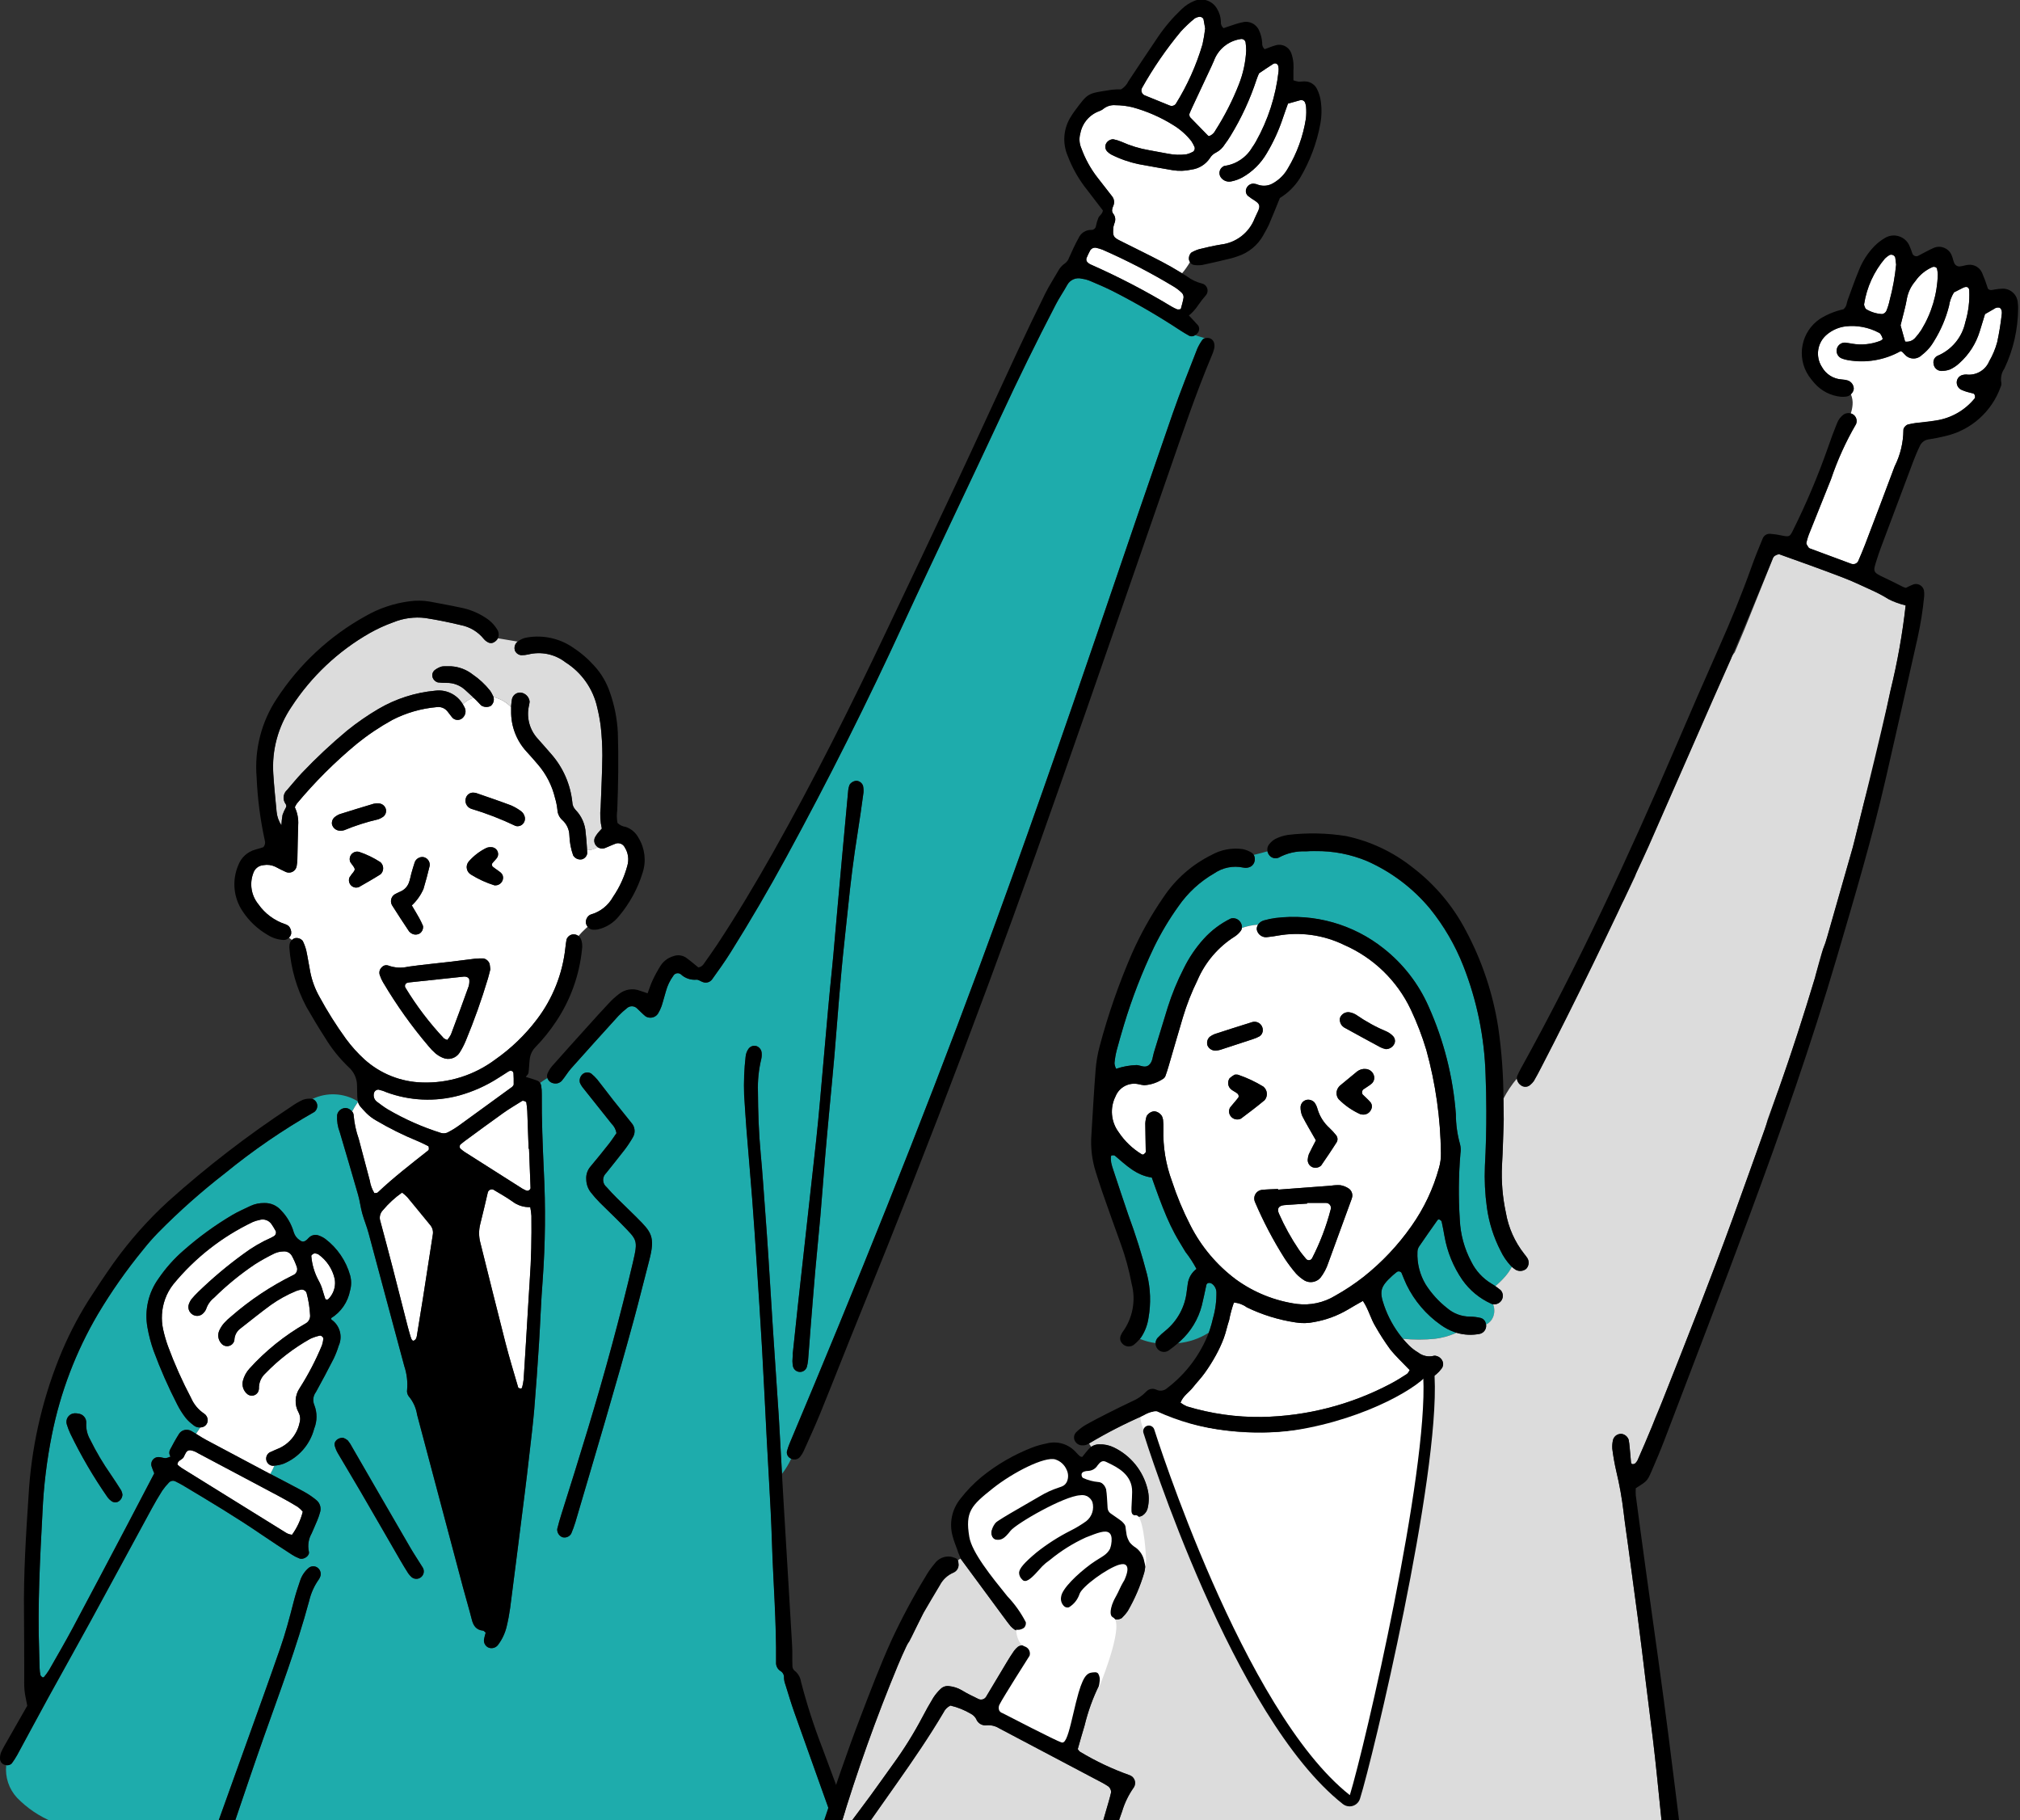 <?xml version="1.0" encoding="UTF-8"?>
<svg id="_レイヤー_1" data-name="レイヤー_1" xmlns="http://www.w3.org/2000/svg" width="222" height="200" version="1.1" xmlns:xlink="http://www.w3.org/1999/xlink" viewBox="0 0 222 200">
  <rect x="0" y="0" width="222" height="200" fill="#333333" stroke="none"/>
  <!-- Generator: Adobe Illustrator 29.4.0, SVG Export Plug-In . SVG Version: 2.1.0 Build 152)  -->
  <defs>
    <style>
      .st0 {
        fill: #fff;
      }

      .st1 {
        fill: none;
      }

      .st2 {
        fill: #dcdcdc;
      }

      .st3 {
        fill: #1eacac;
      }

      .st4 {
        clip-path: url(#clippath);
      }
    </style>
    <clipPath id="clippath">
      <rect class="st1" width="222" height="200"/>
    </clipPath>
  </defs>
  <g class="st4">
    <g id="_マスクグループ_257" data-name="マスクグループ_257">
      <g id="image_event">
        <g id="_グループ_2752" data-name="グループ_2752">
          <path id="_パス_37754" data-name="パス_37754" class="st2" d="M66.013,88.673c.067-1.888.165-3.778.186-5.671-.002-1.071-.061-2.142-.178-3.207-.089-.686-.216-1.367-.38-2.04-.451-2.061-1.709-3.855-3.493-4.982-1.166-.905-2.683-1.222-4.114-.86-.245.054-.495.08-.745.077-.32-.03-.595-.24-.708-.541-.077-.271-.023-.562.146-.787.022-.028.045-.054.071-.079.031-.029.063-.058.1-.083-.591-.109-1.186-.194-1.779-.3-.132-.023-.267-.044-.4-.065-.035.073-.081.14-.136.2-.069.079-.15.146-.24.2-.212.149-.491.16-.714.029-.167-.087-.316-.206-.439-.349-.639-.798-1.541-1.342-2.545-1.535-1.288-.311-2.591-.574-3.9-.779-1.2-.144-2.417.021-3.535.48-.89.32-1.752.714-2.575,1.18-3.472,1.98-6.42,4.76-8.6,8.11-1.466,2.162-2.168,4.752-1.994,7.359.086,1.387.234,2.769.363,4.153.051.536.233,1.052.532,1.5.015-.387.057-.772.125-1.153.105-.291.235-.573.388-.842.023-.059.029-.122.019-.184-.011-.063-.036-.123-.073-.175-.351-.483-.275-1.155.175-1.547.533-.624,1.055-1.259,1.618-1.856,1.567-1.648,3.228-3.204,4.976-4.659,1.082-.871,2.226-1.663,3.423-2.368,1.91-1.12,4.043-1.805,6.248-2.006,1.147-.147,2.279.365,2.926,1.324.038.056.075.111.109.169.326-.333.729-.58,1.173-.72-.058-.056-.115-.111-.173-.165-.244-.232-.491-.462-.746-.685-.561-.516-1.301-.795-2.063-.779-.313.002-.626-.014-.937-.05-.305-.09-.536-.337-.606-.647-.048-.253.04-.512.232-.683.194-.153.41-.277.641-.367.117-.047.241-.072.367-.073.186-.012.376,0,.842,0,.853.055,1.67.367,2.343.894.727.493,1.375,1.094,1.921,1.782.109.159.205.326.286.5.025.05.048.1.071.152.008.018.014.036.019.054.743.165,1.417.553,1.934,1.111v-.163c0-.017,0-.037.006-.059.017-.148.04-.418.086-.683.103-.446.519-.749.975-.708.515.069.915.483.965,1-.022.186-.055.371-.1.553-.247,1.256.116,2.554.979,3.5.5.57,1.005,1.128,1.495,1.7,1.3,1.477,2.111,3.321,2.32,5.278.007.316.131.618.347.848.668.681,1.067,1.581,1.123,2.533.069.57.109,1.144.144,1.719,0,.061.008.125.01.186.413.001.818-.113,1.171-.328-.054-.038-.103-.081-.148-.129-.244-.254-.306-.633-.155-.952.09-.165.194-.323.311-.47.115-.146.248-.276.441-.491-.178-.777-.221-1.58-.125-2.372l-.006.001Z"/>
          <path id="_パス_37755" data-name="パス_37755" class="st3" d="M130.727,36.91c-.332-.18-.656-.374-.973-.578-2.425-1.599-4.938-3.061-7.528-4.377-.791-.391-1.6-.741-2.418-1.084-.291-.121-.596-.203-.908-.244-.631-.174-1.299.11-1.612.685-.4.716-.865,1.393-1.244,2.121-2.126,4.089-4.156,8.226-6.091,12.41-1.618,3.493-3.281,6.966-4.92,10.449-1.909,4.055-3.84,8.1-5.715,12.17-4.017,8.715-8.32,17.287-12.909,25.718-1.938,3.548-3.977,7.036-6.118,10.464-.637,1.015-1.336,1.99-2.034,2.965-.234.319-.653.439-1.021.294-.238-.071-.474-.28-.695-.259-.635.056-1.264-.162-1.727-.6-.245-.185-.594-.135-.779.11-.014.018-.026.037-.037.057-.374.512-.651,1.088-.816,1.7-.167.543-.3,1.1-.476,1.637-.106.296-.243.58-.409.848-.306.431-.893.553-1.345.28-.342-.274-.641-.6-.967-.9-.292-.267-.734-.283-1.044-.038-.348.272-.676.569-.982.887-1.741,1.915-3.474,3.84-5.2,5.774-.374.42-.656.925-1.023,1.355-.221.236-.547.343-.864.282-.263-.033-.497-.185-.635-.411-.034-.054-.061-.112-.081-.173-.276.165-.545.351-.806.543.038.052.068.11.088.171.018.045.03.092.038.14.051.311.074.625.067.94-.021,2.781.094,5.555.219,8.332.211,4.037.17,8.084-.123,12.116-.186,2.328-.257,4.665-.407,7-.153,2.395-.317,4.788-.52,7.179-.144,1.7-.359,3.389-.551,5.083-.157,1.38-.318,2.758-.493,4.136-.528,4.197-1.061,8.392-1.6,12.586-.094.688-.223,1.371-.386,2.046-.175.74-.503,1.435-.963,2.04-.243.305-.654.418-1.019.282-.356-.154-.564-.529-.507-.913.04-.248.121-.489.182-.727-.1-.085-.188-.217-.288-.227-.75-.075-1.067-.543-1.238-1.224-.292-1.163-.641-2.31-.95-3.467-1.691-6.342-3.377-12.684-5.058-19.027-.113-.751-.433-1.457-.925-2.036-.151-.202-.214-.457-.175-.706.078-.881-.027-1.769-.309-2.608-1.322-4.872-2.614-9.752-3.928-14.624-.2-.727-.493-1.428-.693-2.153-.184-.668-.261-1.363-.451-2.027-.656-2.307-1.339-4.6-2.019-6.9-.229-.589-.329-1.219-.294-1.85.044-.32.253-.593.551-.718.29-.14.634-.101.885.1.023.017.046.033.067.052.004.002.008.005.011.008.048.039.092.082.131.13.184-.352.391-.692.62-1.017.014-.02.019-.045.012-.069-.008-.025-.024-.047-.046-.061-1.503-.899-3.356-.986-4.937-.232.078.026.15.066.213.119.147.118.25.282.292.466.068.314-.049.64-.3.84-3.457,1.969-6.742,4.224-9.821,6.743-2.597,2.011-5.056,4.195-7.361,6.536-.572.588-1.114,1.205-1.623,1.848-1.844,2.246-3.515,4.627-5,7.125-2.403,4.091-4.104,8.554-5.035,13.206-.56,2.786-.904,5.611-1.031,8.45-.276,5.108-.549,10.216-.372,15.336.021.631.025,1.263.052,1.894.007.251.039.501.094.746.025.1.142.184.234.253.029.019.136-.021.169-.061.2-.24.384-.494.549-.76.875-1.535,1.765-3.063,2.6-4.621,1.994-3.728,3.963-7.473,5.935-11.212,1-1.9,1.99-3.8,3.019-5.767-.116-.261-.219-.528-.307-.8-.109-.423.145-.854.568-.964.086-.022.176-.03.265-.022.25.013.5.119.743.117.178-.032.35-.092.51-.177-.137-.207-.164-.469-.071-.7.315-.614.652-1.221,1.021-1.8.186-.279.502-.443.837-.436.18-0.0.357.045.514.132.169.094.336.2.5.3.161-.224.315-.461.47-.693-.24.019-.479-.05-.672-.194-.086-.067-.173-.134-.259-.205-.259-.204-.494-.438-.7-.695-.344-.451-.645-.932-.9-1.439-.981-1.908-1.845-3.873-2.589-5.885-.296-.832-.522-1.687-.675-2.556-.344-1.886.095-3.83,1.217-5.385.783-1.148,1.712-2.19,2.763-3.1,1.658-1.462,3.449-2.765,5.35-3.892.651-.38,1.349-.681,2.028-1.009.463-.207.967-.309,1.474-.3.704-.025,1.383.269,1.846.8.664.681,1.148,1.518,1.407,2.433.115.363.358.673.683.871.271.2.485.171.793-.111.092-.085.167-.19.267-.265.301-.244.715-.295,1.067-.133.238.087.462.207.666.357,1.316,1.003,2.269,2.407,2.715,4,.148.55.144,1.131-.013,1.679-.241,1.252-.994,2.346-2.078,3.017.021.079.017.15.048.171.919.644,1.246,1.853.779,2.873-.147.482-.33.952-.547,1.407-.629,1.236-1.284,2.462-1.953,3.677-.309.408-.376.951-.175,1.422.326.833.321,1.759-.013,2.589-.451,1.742-1.696,3.17-3.36,3.855-.327.12-.669.192-1.017.213-.138.309-.29.614-.453.908,1.224.641,2.453,1.27,3.665,1.929.498.271.969.589,1.407.95.406.332.563.882.393,1.378-.085.304-.19.602-.313.892-.192.466-.4.927-.6,1.389-.345.603-.454,1.312-.307,1.99.13.466-.57.946-1.036.762-.293-.113-.574-.255-.839-.424-1.113-.72-2.226-1.443-3.32-2.191-2.815-1.927-5.742-3.675-8.668-5.423-.271-.161-.555-.3-.835-.443-.24-.105-.521-.042-.693.155-.263.27-.503.561-.718.871-.407.639-.789,1.293-1.151,1.959-2.234,4.1-4.448,8.213-6.69,12.312-1.543,2.825-3.126,5.628-4.676,8.449-1.153,2.1-2.28,4.22-3.427,6.327-.183.327-.387.643-.61.944-.16.151-.383.218-.6.18-.138,1.306.294,2.609,1.186,3.573,1.112,1.145,2.448,2.048,3.926,2.652,1.967.855,4.009,1.525,6.1,2,5.474,1.233,11.037,2.034,16.637,2.393,6.373.509,12.769.729,19.161.814,5.922.079,11.844.033,17.764-.086,4.133-.082,8.267-.215,12.4-.32,1.627-.042,3.256-.042,4.884-.092,2.126-.061,4.252-.153,6.381-.138.9.008,1.8.025,2.687.121.552.028,1.095.149,1.606.359.005.002.01.006.013.01-.05-.109-.1-.221-.138-.334-2-5.581-3.994-11.164-5.983-16.749-.359-1.009-.662-2.038-.983-3.063-.091-.233-.143-.479-.155-.729.032-.314-.125-.617-.4-.771-.323-.212-.504-.584-.472-.969.05-4.423-.319-8.829-.455-13.247-.073-2.339-.2-4.677-.334-7.014-.079-1.38-.159-2.761-.23-4.141-.173-3.341-.33-6.682-.52-10.021-.18-3.151-.388-6.3-.593-9.447-.154-2.33-.309-4.659-.489-6.989-.2-2.579-.43-5.154-.635-7.733-.1-1.259-.171-2.52-.255-3.779-.048-1.389.007-2.779.165-4.16.029-.315.142-.617.328-.873.195-.256.524-.372.837-.294.307.098.534.359.589.677.035.249.024.503-.033.748-.284,1.167-.408,2.367-.37,3.567.015,2.272.09,4.542.3,6.807.2,2.074.332,4.153.487,6.229.127,1.7.249,3.4.359,5.1.177,2.708.336,5.417.51,8.125.184,2.834.38,5.667.57,8.5.021.315.048.629.065.944.113,2.007.225,4.015.336,6.024,0,.1.01.194.015.292.398-.511.736-1.067,1.006-1.656-.058-.027-.113-.06-.163-.1-.234-.161-.351-.444-.3-.723.081-.303.183-.599.305-.888,7.3-17.334,14.337-34.774,20.869-52.413,4.728-12.782,9.201-25.653,13.605-38.553,2.527-7.405,5.068-14.805,7.622-22.2.827-2.383,1.777-4.725,2.688-7.079.152-.343.339-.67.558-.975.074-.096.181-.163.3-.188l-1.088-.336c-.18.132-.416.162-.624.081l.002-.003ZM12.927,165.03c-.24.09-.51.046-.708-.117-.153-.113-.287-.247-.4-.4-1.543-2.218-2.91-4.555-4.087-6.987-.158-.341-.292-.693-.4-1.053-.132-.505.17-1.021.674-1.154.067-.018.135-.028.205-.03.125-.004.251.006.374.029.53.041.93.498.9,1.029-.041.627.102,1.253.411,1.8.666,1.354,1.435,2.654,2.3,3.89.388.572.769,1.147,1.132,1.733.067.139.112.287.134.439-.006.352-.212.669-.532.816l-.003.005ZM35.216,173.159c-.037.12-.089.235-.154.343-.519.72-.89,1.536-1.09,2.4-1.359,5.066-3.218,9.965-4.962,14.9-1.115,3.153-2.18,6.323-3.255,9.491-.374.939-.631,1.92-.766,2.921-.077.387-.418.664-.812.66-.459.009-.854-.32-.929-.773-.029-.25-.017-.502.033-.748.163-.608.347-1.213.56-1.808,1.704-4.751,3.411-9.502,5.122-14.252.618-1.723,1.222-3.45,1.827-5.177.583-1.669,1.036-3.377,1.474-5.089.2-.795.451-1.577.72-2.351.179-.545.505-1.029.942-1.4.251-.199.596-.231.879-.082.338.191.506.585.411.961l-0.0.004ZM46.288,173.285c-.294.259-.732.268-1.038.023-.141-.125-.268-.265-.378-.418-.305-.476-.6-.961-.883-1.451-1.453-2.508-2.894-5.02-4.352-7.522-.823-1.414-1.677-2.811-2.5-4.225-.158-.268-.277-.557-.355-.858-.109-.418.326-.873.927-.854.186.067.36.166.512.293.199.243.37.508.51.789,2.113,3.652,4.226,7.303,6.34,10.953.443.762.94,1.491,1.4,2.243.195.341.12.773-.18,1.027l-.003 0ZM71.348,138.497c-.564,2.136-1.082,4.281-1.662,6.411-2.038,7.488-4.266,14.922-6.457,22.365-.13.42-.282.833-.454,1.237-.199.337-.601.495-.977.386-.361-.148-.586-.511-.56-.9.136-.551.294-1.1.464-1.637,1.961-6.194,3.892-12.4,5.58-18.675.8-2.984,1.572-5.98,2.276-8.988.585-2.5.47-2.433-1.218-4.172-.791-.816-1.625-1.589-2.426-2.395-.357-.358-.691-.738-1-1.138-.308-.405-.478-.898-.485-1.407-.039-.508.124-1.011.453-1.4.691-.819,1.366-1.656,2.03-2.5.311-.393.581-.817.839-1.182-.069-.399-.262-.765-.551-1.048-1.061-1.334-2.128-2.663-3.186-4-.112-.15-.207-.312-.282-.483-.099-.376.044-.773.359-1,.268-.18.618-.184.89-.01.241.2.464.421.666.66.591.741,1.153,1.5,1.739,2.247.664.842,1.341,1.675,2.013,2.51.396.438.456,1.085.148,1.589-.282.493-.597.965-.944,1.414-.652.852-1.338,1.679-2,2.522-.407.383-.426,1.024-.043,1.431.029.031.06.06.093.087.37.428.766.837,1.167,1.238.718.712,1.453,1.407,2.168,2.119,1.589,1.581,2.051,2.08,1.359,4.705l.001.014ZM94.902,87.066c-.205,1.5-.415,3-.654,4.5-.432,2.681-.764,5.373-1.038,8.075-.186,1.821-.4,3.64-.579,5.461-.044.455-.088.908-.131,1.362-.103,1.119-.201,2.237-.294,3.354-.175,2.076-.326,4.154-.507,6.231s-.386,4.149-.578,6.223c-.15,1.635-.305,3.27-.441,4.9-.179,2.14-.332,4.281-.516,6.421-.175,2.013-.388,4.022-.564,6.035-.188,2.138-.353,4.279-.526,6.419-.09,1.132-.167,2.266-.263,3.4-.025.25-.069.498-.132.741-.13.418-.574.651-.991.521-.27-.084-.475-.306-.538-.582-.032-.186-.051-.374-.056-.562,0-.251.031-.5.05-.754h-.023c.186-1.758.367-3.516.56-5.273.351-3.2.706-6.4,1.065-9.6.32-2.886.647-5.772.958-8.658.155-1.445.296-2.891.422-4.337.3-3.395.589-6.793.9-10.188.131-1.462.282-2.922.426-4.385.048-.487.094-.973.14-1.46.134-1.445.253-2.894.382-4.341.184-2.075.37-4.15.558-6.225.23-2.516.462-5.031.695-7.545.027-.187.072-.371.134-.549.167-.271.457-.442.775-.457.322.023.6.232.712.534.056.243.076.494.058.743l-.004-.004Z"/>
          <path id="_パス_37756" data-name="パス_37756" class="st0" d="M129.014,31.501c-2.525-1.523-5.146-2.881-7.847-4.066-.233-.089-.473-.16-.718-.211-.254-.04-.507.079-.639.3-.148.274-.282.556-.4.844-.059.184.005.384.159.5.091.085.196.153.311.2,3.043,1.344,5.997,2.88,8.845,4.6.214.129.438.24.67.332.126.013.254.001.376-.036.106-.415.24-.831.307-1.259.015-.186-.047-.371-.173-.509-.268-.264-.566-.497-.887-.693l-.004-.002Z"/>
          <path id="_パス_37757" data-name="パス_37757" class="st0" d="M130.713,12.522c-.011.06-.006.121.013.179.005.063.027.124.063.177.654.677,1.312,1.352,1.973,2.024.035.035.106.031.159.044.294-.124.533-.351.67-.639,1.017-1.594,1.877-3.283,2.568-5.043.463-1.175.733-2.418.8-3.679.001-.313-.021-.626-.067-.936-.055-.251-.303-.409-.554-.354-.002 0-.004.001-.006.001-1.342.203-2.465,1.124-2.926,2.4-.086.169-.152.347-.23.518-.721,1.541-1.442,3.08-2.163,4.619-.106.228-.2.459-.3.693l0-.004Z"/>
          <path id="_パス_37758" data-name="パス_37758" class="st0" d="M125.776,10.465c.931.386,1.863.762,2.8,1.14.243.086.514-0.0.662-.211,1.263-2.033,2.247-4.227,2.924-6.523.127-.575.225-1.157.292-1.742-.054-.311-.113-.677-.186-1.042-.091-.165-.273-.259-.461-.238-.184.026-.361.089-.52.186-.534.44-1.037.915-1.506,1.424-1.611,1.937-3.041,4.017-4.272,6.214-.145.291-.027.645.265.79.002.001.004.002.006.003l-.004-.001Z"/>
          <path id="_パス_37759" data-name="パス_37759" class="st0" d="M143.454,11.344c-.058-.243-.301-.395-.545-.34-.42.121-.842.236-1.359.38-.163.461-.361.986-.537,1.518-.453,1.381-1.059,2.707-1.806,3.953-.639,1.098-1.558,2.007-2.664,2.633-.387.211-.804.361-1.236.445-.448.092-.906-.098-1.157-.48-.246-.383-.135-.894.248-1.14.004-.003.008-.005.013-.008.058-.025.111-.075.171-.079,1.271-.174,2.391-.924,3.036-2.032.148-.205.284-.418.407-.639,1.335-2.375,2.182-4.993,2.489-7.7.022-.188.015-.378-.021-.564-.023-.118-.092-.223-.192-.29-.108-.051-.234-.051-.342,0-.531.334-1.048.691-1.591,1.055-.102.224-.193.454-.272.687-.708,2.161-1.666,4.233-2.852,6.173-.195.324-.408.638-.637.94-.23.382-.56.693-.954.9-.286.135-.525.352-.687.624-.464.691-1.203,1.148-2.028,1.255-.679.153-1.382.175-2.069.063-1.242-.226-2.489-.42-3.728-.662-1.052-.22-2.07-.578-3.028-1.065-.163-.093-.311-.209-.441-.344-.216-.239-.256-.589-.1-.871.16-.276.45-.45.769-.459.309.06.61.152.9.274.978.443,2.009.757,3.068.936.681.134,1.366.255,2.049.378.682.139,1.384.16,2.073.061.241-.063.474-.156.691-.278.154-.116.221-.314.169-.5-.099-.231-.218-.452-.355-.662-.549-.696-1.217-1.289-1.973-1.752-1.394-.873-2.908-1.536-4.494-1.969-.613-.148-1.242-.224-1.873-.228-.445-.04-.89.081-1.253.342-.142.126-.306.225-.484.292-1.096.379-1.907,1.314-2.127,2.453-.158.553-.117,1.144.117,1.67.41,1.129.991,2.188,1.723,3.141.549.695,1.092,1.393,1.631,2.094.252.298.31.713.15,1.069-.078.153-.124.32-.136.491.001.141.05.277.14.386.198.255.261.59.169.9-.067.176-.121.357-.161.541-.1,1.021-.008,1.14.745,1.518,1.522.768,3.059,1.506,4.567,2.3.7.367,1.391.762,2.067,1.176l.165.1c.327-.385.618-.798.869-1.236-.034-.056-.062-.116-.084-.178,0-.012-.008-.025-.012-.038-.062-.299.03-.609.246-.825.27-.158.558-.284.858-.374.8-.2,1.6-.382,2.408-.512,1.672-.198,3.096-1.306,3.7-2.877.121-.29.271-.57.4-.86.219-.518.129-.752-.386-1.086-.267-.163-.523-.341-.769-.534-.232-.228-.285-.582-.129-.867.143-.29.439-.472.762-.47.187.019.37.066.543.14.549.176,1.147.101,1.635-.205.66-.38,1.206-.93,1.581-1.593,1.011-1.683,1.686-3.545,1.99-5.484.048-.438.054-.88.017-1.32-.015-.125-.043-.248-.082-.367l-.002 0Z"/>
          <path id="_パス_37760" data-name="パス_37760" class="st0" d="M32.731,165.579c-.645-.393-1.3-.768-1.967-1.125-.664-.353-1.326-.708-1.99-1.059-2.337-1.245-4.676-2.486-7.016-3.723-.26-.17-.554-.281-.862-.326h-.015c-.443,0-.528.478-.706.777-.123.207-.391.286-.547.462-.087.095-.13.223-.119.351.137.126.282.243.434.351,3.849,2.391,7.701,4.78,11.554,7.167.111.057.228.103.349.136.081.02.163.036.246.048.553-.763.955-1.625,1.184-2.539-.162-.193-.345-.369-.545-.522l-0.0.002Z"/>
          <path id="_パス_37761" data-name="パス_37761" class="st0" d="M34.977,137.82c-.111-.056-.231-.09-.355-.1-.142-.031-.439.18-.411.3.078.926.344,1.827.781,2.648.216.376.38.78.489,1.2.1.288.167.593.278.879.092.053.203.058.3.015.48-.462.755-1.097.764-1.763-0-.15-.011-.3-.033-.449-.239-1.105-.885-2.081-1.81-2.732l-.003.002Z"/>
          <path id="_パス_37762" data-name="パス_37762" class="st0" d="M35.162,146.756c-.367.077-.724.196-1.065.353-1.822,1.018-3.483,2.298-4.932,3.8-.473.429-.732,1.046-.706,1.685-.008.125-.043.246-.1.357-.207.378-.682.517-1.06.31-.025-.014-.049-.028-.072-.045-.465-.35-.674-.946-.528-1.51.128-.491.373-.944.714-1.32,1.783-1.966,3.865-3.639,6.169-4.955.343-.182.541-.554.5-.94-.043-.819-.172-1.632-.386-2.424-.094-.237-.333-.385-.587-.364-.185.035-.366.085-.543.148-.993.409-1.936.929-2.811,1.551-1.121.82-2.2,1.694-3.293,2.547-.422.296-.681.771-.7,1.286-.006.063-.022.124-.046.182-.172.417-.65.616-1.067.443-.131-.054-.246-.141-.333-.253-.344-.39-.425-.946-.207-1.418.132-.285.303-.551.509-.789.253-.281.53-.54.827-.775,2.05-1.783,4.32-3.295,6.755-4.5.369-.135.558-.544.423-.912-.002-.007-.005-.013-.008-.02-.145-.414-.324-.816-.535-1.2-.194-.341-.574-.53-.963-.48-.314.009-.623.077-.912.2-.739.354-1.456.751-2.149,1.188-1.627,1.088-3.147,2.329-4.538,3.706-.398.316-.695.74-.856,1.222-.07.174-.176.332-.311.463-.311.341-.825.4-1.205.14-.382-.251-.537-.734-.374-1.161.064-.178.152-.346.263-.5.243-.29.502-.567.775-.829,1.541-1.493,3.186-2.875,4.922-4.137.96-.723,2-1.332,3.1-1.815.111-.055.22-.116.324-.184.148-.12.214-.315.169-.5-.147-.275-.309-.543-.486-.8-.299-.43-.846-.612-1.343-.447-.248.046-.489.12-.72.222-3.372,1.609-6.349,3.941-8.718,6.83-.393.494-.701,1.049-.913,1.643-.385,1.077-.456,2.24-.207,3.356.138.615.313,1.221.526,1.815.722,1.954,1.572,3.858,2.545,5.7.305.699.805,1.295,1.441,1.716.105.069.192.162.253.271.085.138.129.298.127.46-.005.346-.237.648-.57.743l-.021.006c-.076.018-.153.029-.23.033-.155.232-.309.468-.47.693l.161.1c.317.2.631.4.959.574,2.113,1.133,4.231,2.26,6.354,3.379.035.017.067.037.1.054l.418.219c.058.031.113.061.171.09.163-.294.315-.6.453-.908l-.083.01c-.044.004-.087.004-.131,0-.434-.054-.742-.45-.688-.884.03-.238.166-.45.37-.576.336-.161.687-.3,1.025-.453h.01c1.174-.526,2.022-1.587,2.278-2.848.103-.369.06-.763-.121-1.1-.469-.847-.418-1.886.131-2.683.949-1.491,1.767-3.061,2.443-4.694.076-.235.128-.478.153-.724.025-.148-.238-.38-.376-.336l-.004-.011Z"/>
          <path id="_パス_37763" data-name="パス_37763" class="st0" d="M47.135,126.27c0-.115,0-.3-.065-.332-.386-.207-.787-.393-1.192-.566-1.578-.646-3.106-1.406-4.573-2.274-.383-.219-.734-.488-1.046-.8-.271-.284-.466-.486-.61-.66-.154-.17-.263-.377-.317-.6h0c.007.023.003.049-.011.069-.229.325-.436.665-.62,1.017.105.121.165.274.171.434.077.88.265,1.747.558,2.581.42,1.522.793,3.055,1.213,4.575.076.493.248.965.507,1.391.131-.025.292,0,.367-.075,1.742-1.654,3.646-3.114,5.523-4.6.052-.038.088-.095.1-.159l-.005-.001Z"/>
          <path id="_パス_37764" data-name="パス_37764" class="st0" d="M44.761,131.536c-.177-.182-.369-.349-.574-.5-.784.552-1.492,1.203-2.107,1.938-.317.322-.423.796-.274,1.222.455,1.7.912,3.4,1.353,5.11.553,2.132,1.09,4.27,1.637,6.4.092.365.2.727.305,1.09.127.445.253.583.416.491.257-.146.278-.391.317-.633.223-1.368.449-2.735.664-4.1.359-2.3.708-4.6,1.069-6.9.067-.377-.038-.764-.288-1.054-.839-1.02-1.672-2.048-2.518-3.064Z"/>
          <path id="_パス_37765" data-name="パス_37765" class="st0" d="M58.278,132.642c-.714.027-1.415-.198-1.98-.635-.668-.47-1.386-.871-2.088-1.293-.241-.084-.505.043-.59.284-.002.005-.004.01-.005.016-.278,1.163-.534,2.333-.835,3.491-.171.675-.166,1.383.015,2.055.919,3.667,1.821,7.338,2.761,11,.424,1.646.919,3.276,1.4,4.909.017.061.186.09.29.105.04.006.123-.061.134-.108.081-.301.139-.609.173-.919.171-2.644.326-5.287.486-7.931.058-.944.109-1.89.177-2.832.177-2.393.215-4.788.19-7.187-.023-.321-.065-.64-.128-.955Z"/>
          <path id="_パス_37766" data-name="パス_37766" class="st0" d="M57.741,130.78c.056.025.121.033.178.056.134.054.393-.132.388-.292-.056-1.439-.111-2.879-.165-4.32h-.046c-.048-1.38-.092-2.759-.148-4.139-.013-.311-.061-.622-.1-.932-.015-.119-.351-.253-.47-.179-.687.434-1.393.843-2.055,1.313-1.432,1.015-2.842,2.063-4.26,3.1-.152.111-.3.234-.441.351-.138.129-.145.346-.015.483.001.001.002.002.002.003.148.117.286.245.443.347,2.117,1.347,4.235,2.693,6.354,4.036.108.064.22.122.334.173h.001Z"/>
          <path id="_パス_37767" data-name="パス_37767" class="st0" d="M56.461,119.198v-.674c0-.19-.01-.378-.023-.568-.017-.272-.29-.384-.551-.221-.374.234-.739.484-1.117.712-1.328.856-2.778,1.505-4.3,1.927-2.639.716-5.435.592-8-.355-.285-.13-.584-.227-.89-.292-.181.011-.345.112-.436.269-.153.359-.058.775.236,1.031.4.3.806.614,1.238.873,1.852,1.085,3.82,1.957,5.868,2.6.241.065.498.044.725-.061.449-.228.879-.492,1.286-.79,1.944-1.4,3.882-2.809,5.813-4.226.062-.068.115-.143.159-.223l-.008-.002Z"/>
          <path id="_パス_37768" data-name="パス_37768" class="st0" d="M51.353,107.369c-.111-.054-.236-.076-.359-.063-2,.207-4,.42-6,.637-.061.008-.123.023-.184.034-.2.035-.334.226-.299.426.009.051.028.099.057.142,1.209,1.987,2.62,3.844,4.211,5.54.117.08.246.141.382.18.156-.184.29-.385.4-.6.662-1.761,1.312-3.53,1.95-5.306.067-.239.089-.488.063-.735-.007-.09-.125-.203-.221-.255Z"/>
          <path id="_パス_37769" data-name="パス_37769" class="st0" d="M67.714,92.677c-.413.142-.806.34-1.215.5-.237.096-.505.08-.729-.042-.028-.014-.055-.03-.081-.048-.353.215-.758.329-1.171.328.008.115.013.23.021.345-.047.318-.277.577-.587.662-.378.073-.761-.098-.959-.428-.252-.713-.392-1.46-.416-2.216-.017-.638-.295-1.241-.77-1.667-.333-.294-.531-.711-.549-1.155-.048-.437-.136-.87-.263-1.291-.324-1.349-.965-2.602-1.87-3.654-.415-.474-.816-.959-1.249-1.416-1.125-1.219-1.735-2.826-1.701-4.484v-.4c-.517-.558-1.191-.946-1.934-1.111.097.352-.02.729-.3.963-.338.177-.746.156-1.065-.054-.18-.173-.334-.374-.514-.545-.106-.1-.211-.2-.317-.3-.444.14-.847.387-1.173.72.07.112.132.228.188.347.179.348.126.77-.132,1.063-.27.35-.773.414-1.122.144-.018-.014-.035-.028-.052-.044-.211-.232-.378-.5-.585-.741-.287-.352-.739-.525-1.188-.455-1.702.15-3.358.63-4.876,1.413-1.382.762-2.694,1.646-3.92,2.641-2.383,1.977-4.579,4.169-6.561,6.549-.082.128-.155.261-.217.4.288.609.414,1.282.368,1.954-.05,1.263-.056,2.525-.09,3.788-.011.252-.038.503-.082.752-.093.464-.545.764-1.009.671-.053-.011-.105-.027-.156-.047-.4-.177-.793-.388-1.186-.589-.402-.19-.853-.249-1.29-.169-.522.035-.969.387-1.125.887-.433,1.151-.221,2.446.555,3.4.732,1.046,1.785,1.823,3,2.215.117.045.227.107.326.184.221.227.326.542.286.856-.021.101-.062.196-.119.282-.036.054-.077.104-.123.15.113.075.222.157.326.244.047-.046.1-.086.157-.119.056-.036.119-.062.184-.077.315-.06.638.055.844.3.165.337.295.691.387,1.055.175.8.29,1.616.451,2.418.19.93.523,1.825.988,2.652.873,1.61,1.851,3.161,2.926,4.644.6.815,1.278,1.569,2.025,2.251,1.752,1.581,4.012,2.482,6.371,2.539,2.867.094,5.68-.788,7.981-2.5,1.765-1.232,3.326-2.734,4.623-4.452,1.726-2.277,2.801-4.981,3.109-7.822.036-.313.073-.626.131-.935.104-.303.37-.521.687-.564.223-.022.447.04.626.175.24-.283.499-.55.773-.8.075-.069.152-.14.23-.209-.039-.05-.072-.103-.1-.159-.049-.087-.08-.183-.092-.282-.021-.318.12-.625.374-.818.051-.037.108-.066.167-.088,1.042-.294,1.923-.993,2.445-1.942.714-1.042,1.245-2.199,1.57-3.42.199-.681.095-1.415-.285-2.015-.172-.353-.568-.535-.948-.436l.002.002ZM43.485,98.211c.217-.125.455-.211.679-.326.392-.216.683-.577.81-1.006.106-.294.15-.61.236-.913.119-.424.244-.846.384-1.265.159-.353.524-.567.91-.532.458.072.777.494.72.954-.207.854-.428,1.708-.683,2.55-.299.684-.736,1.3-1.282,1.81.315.537.576.965.819,1.4.152.272.284.558.409.846.048.315-.082.631-.338.821-.271.171-.614.181-.894.025-.11-.06-.208-.139-.292-.232-.626-.944-1.255-1.886-1.856-2.848-.264-.417-.14-.968.276-1.232.033-.021.067-.039.102-.056v.004ZM37.824,91.224c-.141.045-.289.064-.436.054-.425 0-.796-.288-.9-.7-.049-.315.079-.632.334-.823.147-.116.309-.211.482-.284,1.253-.395,2.51-.781,3.771-1.157.184-.037.373-.049.56-.036.385.023.708.301.787.679.055.316-.08.634-.345.814-.155.106-.323.192-.5.255-1.282.294-2.537.695-3.752,1.2l-.001-.002ZM39.424,97.482c-.117.037-.239.051-.361.042-.448-.057-.764-.466-.707-.914.008-.066.025-.131.049-.193.133-.209.28-.407.441-.595.19-.261.188-.345-.017-.653-.1-.153-.238-.288-.33-.449-.179-.418.015-.903.434-1.082.168-.072.356-.086.533-.039.826.277,1.613.658,2.343,1.134.372.33.406.898.077,1.27-.017.019-.035.038-.054.056-.787.5-1.6.959-2.408,1.422l0.0.001ZM53.609,107.574c-.687,2.296-1.493,4.555-2.412,6.768-.191.465-.423.912-.693,1.337-.398.605-1.173.837-1.838.549-.289-.121-.558-.284-.8-.483-.285-.249-.547-.523-.785-.817-1.84-2.164-3.492-4.481-4.939-6.926-.162-.269-.294-.556-.393-.854-.11-.305-.025-.646.215-.864.171-.198.443-.276.693-.2.71.263,1.482.309,2.218.132,1.56-.219,3.132-.365,4.7-.547.877-.1,1.752-.228,2.629-.328.313-.029.628-.039.942-.029.313.069.568.297.672.6.035.184.048.37.077.595-.088.338-.171.7-.278,1.067l-.008-0ZM55.277,96.567c-.074.453-.493.766-.948.708-.898-.282-1.757-.677-2.556-1.174-.457-.263-.614-.846-.351-1.303.034-.058.073-.113.119-.163.541-.613,1.198-1.113,1.932-1.472.174-.066.361-.092.547-.077.421.019.747.375.728.796-.005.101-.029.2-.072.292-.155.263-.411.464-.589.716-.04.111-.02.234.054.326.286.24.61.432.9.672.195.168.286.426.24.679l-.004 0ZM57.499,90.49c-.203.247-.533.35-.84.261-1.578-.756-3.213-1.388-4.889-1.89-.489-.182-.738-.725-.556-1.214.002-.006.005-.012.007-.018.111-.298.383-.506.7-.533.124-.005.248.005.37.029,1.3.451,2.6.89,3.886,1.376.4.175.778.397,1.125.662.145.119.255.274.32.449.128.293.081.633-.123.879v-.001Z"/>
          <path id="_パス_37770" data-name="パス_37770" d="M32.067,170.816c.265.169.546.311.839.424.466.184,1.167-.3,1.036-.762-.147-.678-.038-1.387.307-1.99.2-.462.411-.923.6-1.389.123-.29.228-.588.313-.892.17-.496.013-1.046-.393-1.378-.438-.361-.909-.679-1.407-.95-1.213-.658-2.441-1.288-3.665-1.928-.058-.029-.113-.06-.171-.09l-.418-.219c-.035-.017-.067-.037-.1-.054-2.121-1.121-4.239-2.247-6.354-3.379-.328-.177-.643-.376-.959-.574l-.161-.1c-.167-.1-.334-.2-.5-.3-.157-.087-.334-.132-.514-.132-.335-.007-.651.157-.837.436-.368.583-.706,1.19-1.021,1.8-.093.231-.066.493.071.7.006.01.01.019.015.029l-.067.081c.012-.021.052-.1.052-.109-.16.086-.332.145-.51.177-.248,0-.493-.1-.743-.117-.435-.037-.818.286-.855.721-.008.089-0.0.179.022.265.088.272.191.539.307.8-1.029,1.965-2.019,3.869-3.019,5.767-1.973,3.74-3.942,7.484-5.935,11.212-.833,1.558-1.723,3.086-2.6,4.621-.165.266-.349.52-.549.76-.033.04-.14.081-.169.061-.092-.069-.209-.154-.234-.253-.055-.245-.087-.495-.094-.746-.027-.631-.031-1.263-.052-1.894-.177-5.12.1-10.228.372-15.336.128-2.839.475-5.665,1.036-8.451.931-4.652,2.632-9.115,5.035-13.206,1.485-2.498,3.156-4.879,5-7.125.509-.643,1.051-1.26,1.623-1.848,2.305-2.341,4.764-4.525,7.361-6.536,3.081-2.517,6.368-4.771,9.826-6.738.251-.2.368-.526.3-.84-.043-.186-.149-.352-.3-.469-.063-.053-.135-.093-.213-.119-.043-.015-.088-.023-.134-.023-.31-.025-.623.015-.917.117-.456.213-.891.468-1.3.76-4.75,3.122-9.26,6.594-13.492,10.389-2.237,2.048-4.254,4.324-6.02,6.789-.946,1.339-1.856,2.708-2.742,4.087-1.279,2.031-2.369,4.175-3.257,6.405-1.923,4.818-3.052,9.916-3.343,15.095-.286,4.283-.553,8.57-.5,12.869.027,2.274.017,4.546.027,6.82,0,.568-.023,1.14.033,1.7s.2,1.1.3,1.666c-.723,1.267-1.444,2.529-2.161,3.786-.249.439-.509.875-.716,1.332-.092.234-.132.484-.117.735.009.26.164.492.4.6.026.014.053.025.081.034.065.022.132.037.2.044.217.038.44-.029.6-.18.223-.301.427-.617.61-.944,1.148-2.107,2.274-4.224,3.427-6.327,1.55-2.821,3.134-5.625,4.676-8.449,2.241-4.1,4.456-8.211,6.69-12.312.363-.666.745-1.32,1.151-1.959.215-.31.455-.601.718-.871.172-.197.453-.26.693-.155.28.142.564.282.835.443,2.926,1.748,5.853,3.5,8.668,5.423,1.094.748,2.207,1.472,3.32,2.191l-.005.005ZM19.943,161.288c-.152-.108-.297-.225-.434-.351-.011-.128.032-.256.119-.351.155-.177.424-.255.547-.463.178-.3.263-.777.706-.777h.015c.308.045.602.156.862.326,2.341,1.238,4.68,2.479,7.016,3.723.664.351,1.326.706,1.99,1.059s1.322.731,1.967,1.125c.2.154.383.329.545.522-.229.914-.631,1.776-1.184,2.539-.083-.012-.165-.028-.246-.048-.121-.033-.238-.079-.349-.136-3.853-2.387-7.705-4.776-11.554-7.167l0-.001Z"/>
          <path id="_パス_37771" data-name="パス_37771" d="M133.008,37.188c-.183-.067-.382-.076-.57-.027-.119.025-.226.092-.3.188-.219.305-.406.632-.558.975-.912,2.355-1.861,4.7-2.688,7.079-2.567,7.39-5.108,14.79-7.622,22.2-4.4,12.9-8.877,25.776-13.611,38.558-6.532,17.639-13.567,35.079-20.869,52.413-.122.289-.224.585-.305.888-.051.279.066.562.3.723.133.103.293.166.461.179.255.025.506-.076.672-.272.16-.193.295-.405.4-.633.618-1.384,1.255-2.757,1.827-4.16,1.5-3.682,2.942-7.388,4.442-11.069,7.789-19.115,15.089-38.415,21.9-57.9,4.045-11.487,8-23.007,12-34.509,1.491-4.291,2.94-8.6,4.705-12.79.102-.231.184-.471.244-.716.044-.184.048-.374.013-.56-.042-.253-.21-.468-.445-.57l.004.003Z"/>
          <path id="_パス_37772" data-name="パス_37772" d="M94.589,203.339c-.751-2.009-1.502-4.018-2.255-6.026-.664-1.773-1.33-3.544-1.984-5.319-.911-2.353-1.684-4.757-2.316-7.2-.073-.504-.344-.957-.754-1.259-.128-.135-.197-.314-.192-.5-.027-.756.01-1.514-.034-2.268-.3-5.229-.628-10.456-.935-15.686-.061-1.046-.121-2.091-.18-3.136-.006-.1-.012-.194-.015-.292-.113-2.007-.225-4.015-.336-6.024-.017-.315-.044-.629-.065-.944-.19-2.834-.386-5.667-.57-8.5-.175-2.708-.334-5.417-.51-8.125-.109-1.7-.232-3.4-.359-5.1-.155-2.076-.292-4.155-.487-6.229-.213-2.264-.288-4.534-.3-6.807-.04-1.2.083-2.399.365-3.566.057-.245.068-.499.033-.748-.055-.318-.282-.579-.589-.677-.313-.078-.642.038-.837.294-.186.256-.299.558-.328.873-.158,1.381-.213,2.771-.165,4.16.084,1.259.155,2.52.255,3.779.205,2.579.438,5.154.635,7.733.18,2.33.336,4.659.489,6.989.205,3.147.413,6.3.593,9.447.19,3.339.347,6.68.52,10.021.071,1.38.152,2.761.23,4.141.132,2.337.261,4.675.334,7.014.136,4.418.5,8.823.455,13.247-.032.385.149.757.472.969.275.154.433.458.4.772.012.25.064.496.155.729.32,1.025.624,2.053.983,3.063,1.986,5.586,3.98,11.169,5.983,16.749.04.113.088.225.138.334l.035.075.054.111c.172.347.54.551.925.514.491-.121.791-.618.67-1.109-.006-.023-.012-.046-.02-.069-.146-.482-.322-.956-.5-1.428l.007-.002Z"/>
          <path id="_パス_37773" data-name="パス_37773" d="M138.857,25.807c.213-.388.445-.768.62-1.172.4-.923.766-1.859,1.184-2.88.893-.543,1.646-1.288,2.2-2.174,1.101-1.85,1.864-3.882,2.251-6,.156-.873.161-1.767.015-2.642-.066-.372-.183-.733-.347-1.073-.223-.541-.742-.901-1.327-.919-.249-.015-.5.037-.754.021-.188-.031-.372-.079-.551-.144v-.963c.02-.315.02-.631,0-.946-.035-.375-.117-.745-.244-1.1-.265-.677-1.001-1.042-1.7-.842-.422.119-.827.294-1.215.434-.199-.175-.3-.436-.271-.7-.032-.506-.163-1.001-.386-1.456-.296-.577-.916-.914-1.562-.848-.311.055-.618.131-.919.226-.476.148-.946.319-1.38.464-.215-.175-.325-.448-.292-.723-.018-.508-.169-1.003-.438-1.434-.5-.853-1.548-1.212-2.466-.846-.529.213-1.011.527-1.42.925-.965.912-1.829,1.925-2.577,3.022-1.1,1.618-2.176,3.253-3.26,4.884-.177.374-.461.688-.816.9-.344-.011-.687.002-1.029.04-2.69.428-2.533.278-4.049,2.31-.15.2-.292.413-.422.628-.837,1.301-.968,2.934-.349,4.352.449,1.18,1.058,2.293,1.811,3.306.693.9,1.38,1.8,2.046,2.667-.046.393-.382.541-.5.816-.117.291-.205.592-.263.9-.041.261-.278.445-.541.42-.586-0-1.118.343-1.359.877-.4.716-.735,1.462-1.069,2.209-.083.237-.236.443-.439.591-.314.214-.571.501-.748.837-.466.823-.992,1.616-1.41,2.462-1.063,2.151-2.101,4.314-3.114,6.488-2.238,4.807-4.433,9.633-6.684,14.434-2.545,5.429-5.129,10.84-7.7,16.259-3.894,8.215-7.966,16.342-12.435,24.263-1.925,3.412-3.932,6.77-6.085,10.042-.485.739-1.007,1.453-1.512,2.178-.131.215-.351.362-.6.4-.441-.355-.869-.727-1.328-1.059-.424-.297-.968-.361-1.449-.171-.55.167-1.026.518-1.349.994-.337.532-.641,1.085-.908,1.656-.19.393-.317.818-.545,1.424-.374-.129-.606-.2-.833-.286-.785-.304-1.672-.163-2.324.37-.403.305-.777.646-1.117,1.019-.779.827-1.539,1.671-2.3,2.516-1.313,1.455-2.623,2.907-3.922,4.373-.202.239-.368.506-.493.792-.074.166-.083.354-.023.526.02.061.047.119.081.173.138.226.372.378.635.411.317.061.643-.046.864-.282.367-.43.649-.935,1.023-1.355,1.721-1.933,3.455-3.858,5.2-5.774.306-.318.634-.615.982-.887.31-.245.752-.229,1.044.038.326.3.626.624.967.9.452.273,1.039.151,1.345-.28.166-.268.303-.552.409-.848.179-.539.309-1.094.476-1.637.165-.612.442-1.188.816-1.7.153-.266.493-.358.759-.204.02.011.039.024.057.037.463.438,1.092.656,1.727.6.221-.021.457.188.695.259.368.145.787.025,1.021-.294.7-.975,1.4-1.95,2.034-2.965,2.149-3.423,4.189-6.911,6.118-10.464,4.601-8.423,8.903-16.998,12.906-25.724,1.875-4.07,3.805-8.115,5.715-12.17,1.639-3.483,3.3-6.956,4.92-10.449,1.938-4.183,3.968-8.32,6.091-12.41.378-.727.848-1.4,1.244-2.121.313-.575.981-.859,1.612-.685.312.041.617.123.908.244.814.343,1.627.693,2.418,1.084,2.59,1.316,5.103,2.778,7.528,4.377.317.2.641.4.973.578.208.081.443.051.624-.081.082-.051.157-.113.223-.184.235-.226.283-.585.115-.865-.326-.378-.675-.733-1.029-1.111.381-.312.714-.679.988-1.088.282-.415.591-.812.923-1.188.253-.362.164-.861-.198-1.114-.071-.05-.15-.088-.234-.112-.61-.147-1.184-.416-1.687-.791-.18-.117-.363-.23-.545-.344l-.165-.1c-.675-.414-1.364-.81-2.067-1.176-1.508-.792-3.045-1.531-4.567-2.3-.752-.378-.846-.5-.745-1.518.04-.184.094-.365.161-.541.092-.31.029-.645-.169-.9-.09-.109-.139-.245-.14-.386.012-.171.058-.338.136-.491.16-.356.102-.771-.15-1.069-.539-.703-1.083-1.401-1.631-2.094-.732-.953-1.313-2.012-1.723-3.141-.234-.526-.275-1.117-.117-1.67.221-1.137,1.031-2.07,2.126-2.449.178-.067.342-.166.484-.292.363-.261.808-.382,1.253-.342.631.004,1.26.08,1.873.228,1.586.433,3.1,1.096,4.494,1.969.756.463,1.424,1.056,1.973,1.752.137.21.256.431.355.662.052.186-.015.384-.169.5-.217.122-.45.215-.691.278-.689.099-1.391.078-2.073-.061-.683-.123-1.368-.244-2.049-.378-1.059-.179-2.09-.493-3.068-.936-.29-.122-.591-.214-.9-.274-.319.009-.609.183-.769.459-.156.282-.116.632.1.871.13.135.278.251.441.344.958.487,1.976.845,3.028,1.065,1.24.242,2.487.436,3.728.662.687.112,1.39.09,2.069-.063.825-.107,1.564-.564,2.028-1.255.162-.272.401-.489.687-.624.394-.207.724-.518.954-.9.229-.302.442-.616.637-.94,1.187-1.94,2.145-4.01,2.854-6.171.079-.233.17-.463.272-.687.543-.365,1.059-.722,1.591-1.055.108-.051.234-.051.342,0,.1.067.169.172.192.29.036.186.043.376.021.564-.307,2.707-1.154,5.325-2.489,7.7-.123.221-.259.434-.407.639-.646,1.108-1.765,1.858-3.036,2.032-.06,0-.113.054-.171.079-.388.239-.508.748-.269,1.135.003.004.005.008.008.013.251.382.709.572,1.157.48.432-.084.849-.234,1.236-.445,1.106-.626,2.025-1.535,2.664-2.633.747-1.246,1.353-2.572,1.806-3.953.177-.532.374-1.057.537-1.518.516-.144.938-.259,1.359-.38.244-.055.487.097.545.34.039.119.067.242.082.367.037.44.031.882-.017,1.32-.304,1.939-.979,3.801-1.99,5.484-.375.663-.921,1.213-1.581,1.593-.488.306-1.086.381-1.635.205-.173-.074-.356-.121-.543-.14-.323-.002-.619.18-.762.47-.156.285-.103.639.129.867.246.193.502.371.769.534.514.334.6.568.386,1.086-.125.29-.275.57-.4.86-.604,1.571-2.028,2.679-3.7,2.877-.81.13-1.612.317-2.408.512-.3.09-.588.216-.858.374-.216.216-.308.526-.246.825,0,.013.008.027.012.038.022.062.05.122.084.178.084.171.248.288.436.315.309.049.624.049.933,0,1.05-.217,2.094-.47,3.136-.72.246-.058.483-.144.723-.225,1.218-.389,2.24-1.231,2.854-2.353l-.001-.008ZM129.013,31.501c.321.196.619.429.887.693.126.138.188.323.173.509-.067.428-.2.844-.307,1.259-.122.037-.25.049-.376.036-.232-.092-.456-.203-.67-.332-2.848-1.72-5.802-3.256-8.845-4.6-.115-.047-.22-.115-.311-.2-.154-.116-.218-.316-.159-.5.118-.288.252-.57.4-.844.132-.221.385-.34.639-.3.245.051.485.122.718.211,2.701,1.185,5.322,2.543,7.847,4.066l.004.002ZM129.234,11.394c-.148.211-.419.297-.662.211-.933-.378-1.865-.754-2.8-1.14-.293-.141-.416-.494-.274-.787.001-.002.002-.004.003-.006,1.231-2.197,2.661-4.277,4.272-6.214.469-.509.972-.984,1.506-1.424.159-.097.336-.16.52-.186.188-.021.37.073.461.238.073.365.132.731.186,1.042-.067.585-.165,1.167-.292,1.742-.677,2.296-1.661,4.49-2.924,6.523l.004.001ZM136.956,5.585c-.067,1.261-.337,2.504-.8,3.679-.691,1.76-1.551,3.449-2.568,5.043-.137.288-.376.515-.67.639-.054-.013-.125-.01-.159-.044-.66-.671-1.318-1.346-1.973-2.024-.036-.053-.058-.114-.063-.177-.019-.057-.024-.119-.013-.178.092-.234.19-.464.3-.693.719-1.539,1.44-3.079,2.163-4.619.079-.171.144-.349.23-.518.461-1.276,1.584-2.197,2.926-2.4.25-.058.5.097.559.347 0.0.002.001.004.001.006.046.31.068.623.067.936l-0.0.003Z"/>
          <path id="_パス_37774" data-name="パス_37774" d="M87.148,150.129c.096.427.52.695.947.599.276-.062.498-.267.582-.538.063-.243.107-.491.132-.741.1-1.132.173-2.266.263-3.4.173-2.14.338-4.281.526-6.419.177-2.013.39-4.022.564-6.035.184-2.14.338-4.281.516-6.421.136-1.635.292-3.27.441-4.9.192-2.074.4-4.149.578-6.223s.332-4.155.507-6.231c.094-1.119.192-2.237.294-3.354.042-.455.086-.908.131-1.362.182-1.821.393-3.64.579-5.461.274-2.7.606-5.394,1.038-8.075.24-1.5.449-3,.654-4.5.018-.249-.002-.5-.058-.743-.112-.302-.39-.511-.712-.534-.318.015-.608.186-.775.457-.062.178-.107.362-.134.549-.234,2.516-.466,5.031-.695,7.545-.188,2.076-.374,4.151-.558,6.225-.129,1.447-.248,2.9-.382,4.341-.046.487-.092.973-.14,1.46-.144,1.462-.3,2.923-.426,4.385-.307,3.395-.593,6.793-.9,10.188-.129,1.447-.269,2.892-.422,4.337-.311,2.886-.637,5.772-.958,8.658-.355,3.2-.71,6.4-1.065,9.6-.194,1.758-.374,3.515-.56,5.273h.023c-.019.251-.05.5-.05.754.005.188.024.376.056.562l.004.004Z"/>
          <path id="_パス_37775" data-name="パス_37775" d="M69.991,133.787c-.716-.712-1.451-1.406-2.168-2.119-.4-.4-.8-.81-1.167-1.238-.431-.355-.493-.993-.137-1.425.027-.033.056-.064.087-.093.664-.843,1.349-1.67,2-2.522.347-.449.662-.921.944-1.414.308-.504.248-1.151-.148-1.589-.672-.835-1.349-1.668-2.013-2.51-.585-.745-1.148-1.506-1.739-2.247-.202-.239-.425-.46-.666-.66-.272-.174-.622-.17-.89.01-.315.227-.458.624-.359,1,.075.171.17.333.282.483,1.057,1.336,2.124,2.665,3.185,4,.289.283.482.649.551,1.048-.257.365-.528.789-.839,1.182-.664.842-1.339,1.679-2.03,2.5-.329.389-.492.892-.453,1.4.007.509.177,1.002.485,1.407.309.4.643.78,1,1.138.8.806,1.635,1.579,2.426,2.395,1.689,1.739,1.8,1.673,1.218,4.172-.7,3.009-1.472,6-2.276,8.988-1.689,6.275-3.619,12.481-5.58,18.675-.171.541-.328,1.086-.464,1.637-.026.389.199.752.56.9.376.11.778-.049.977-.386.172-.406.323-.821.453-1.242,2.191-7.444,4.419-14.878,6.457-22.365.58-2.13,1.1-4.276,1.662-6.411.693-2.625.23-3.124-1.359-4.705l.001-.009Z"/>
          <path id="_パス_37776" data-name="パス_37776" d="M57.289,71.991c.25.003.5-.023.745-.077,1.431-.362,2.948-.045,4.114.86,1.784,1.127,3.042,2.921,3.493,4.982.164.673.291,1.354.38,2.04.118,1.065.179,2.135.182,3.206-.021,1.892-.119,3.782-.186,5.671-.096.792-.053,1.595.125,2.372-.194.215-.326.345-.441.491-.117.147-.221.305-.311.47-.151.319-.089.698.155.952.045.048.094.091.148.129.026.018.053.034.081.048.224.122.492.138.729.042.409-.159.8-.357,1.215-.5.38-.099.776.083.948.436.376.598.478,1.329.28,2.007-.325,1.221-.856,2.378-1.57,3.42-.523.95-1.405,1.649-2.449,1.942-.059.022-.116.051-.167.088-.254.193-.395.5-.374.818.012.099.043.195.092.282.028.056.061.109.1.159.126.176.319.293.534.322.187.016.376.009.562-.021.932-.206,1.765-.726,2.358-1.474,1.178-1.404,2.062-3.031,2.6-4.784.409-1.277.241-2.669-.459-3.813-.297-.564-.797-.993-1.4-1.2-.343-.043-.662-.196-.91-.436-.085-.466-.093-.943-.025-1.412.107-2.836.155-5.672.063-8.511-.075-1.514-.371-3.008-.877-4.437-.364-1.081-.95-2.073-1.721-2.913-.719-.797-1.541-1.496-2.445-2.076-1.44-.946-3.182-1.316-4.882-1.038-.398.051-.773.213-1.084.466-.033.025-.065.054-.1.083-.026.025-.049.051-.071.079-.169.225-.223.516-.146.787.113.301.388.511.708.541l.006-.001Z"/>
          <path id="_パス_37777" data-name="パス_37777" d="M57.875,82.592c.434.457.835.942,1.249,1.416.907,1.054,1.548,2.309,1.871,3.661.127.421.215.854.263,1.291.018.444.216.861.549,1.155.473.425.751,1.026.769,1.662.024.756.164,1.503.416,2.216.198.33.581.501.959.428.31-.085.54-.344.587-.662-.008-.115-.013-.23-.021-.345,0-.061-.006-.125-.01-.186-.035-.576-.075-1.15-.144-1.719-.056-.952-.455-1.852-1.123-2.533-.216-.23-.34-.532-.347-.848-.209-1.953-1.016-3.793-2.312-5.269-.489-.576-1-1.134-1.495-1.7-.863-.946-1.226-2.244-.979-3.5.045-.182.078-.367.1-.553-.05-.517-.45-.931-.965-1-.456-.041-.872.262-.975.708-.046.265-.069.535-.086.683,0,.023,0,.042-.006.059v.563c-.032,1.655.577,3.259,1.7,4.475l-0-.002Z"/>
          <path id="_パス_37778" data-name="パス_37778" d="M55.277,96.568c.046-.254-.047-.513-.244-.68-.286-.24-.61-.432-.9-.672-.074-.092-.094-.215-.054-.326.178-.251.434-.453.589-.716.18-.381.017-.836-.364-1.016-.092-.043-.191-.068-.292-.072-.186-.015-.373.011-.547.077-.734.359-1.391.859-1.932,1.472-.353.391-.322.994.069,1.347.05.045.105.085.163.119.803.499,1.666.893,2.568,1.175.455.058.874-.255.948-.708l-.004 0Z"/>
          <path id="_パス_37779" data-name="パス_37779" d="M42.138,108.002c1.447,2.445,3.099,4.762,4.939,6.926.238.294.5.568.785.817.242.199.511.362.8.483.665.288,1.44.056,1.838-.549.27-.425.502-.872.693-1.337.919-2.213,1.725-4.472,2.412-6.768.107-.363.19-.729.278-1.067-.029-.224-.042-.411-.077-.595-.104-.303-.359-.531-.672-.6-.314-.01-.629 0-.942.029-.877.1-1.752.225-2.629.328-1.566.182-3.137.328-4.7.547-.736.177-1.508.131-2.218-.132-.25-.076-.522.002-.693.2-.24.218-.325.559-.215.864.099.298.231.585.393.854l.008 0ZM44.809,107.977c.061-.011.123-.027.184-.034,2-.215,4-.427,6-.637.123-.013.248.009.359.063.1.052.215.165.221.257.026.247.004.496-.063.735-.633,1.775-1.283,3.543-1.95,5.306-.11.215-.244.416-.4.6-.136-.039-.265-.1-.382-.18-1.59-1.698-3.001-3.556-4.208-5.544-.113-.169-.069-.397.1-.511.043-.029.091-.048.142-.057l-.003.002Z"/>
          <path id="_パス_37780" data-name="パス_37780" d="M52.043,76.661c.106.1.211.2.317.3.18.171.334.372.514.545.319.21.727.231,1.065.054.28-.234.397-.611.3-.963-.005-.018-.011-.036-.019-.054-.023-.05-.046-.1-.071-.152-.081-.174-.177-.341-.286-.5-.546-.69-1.193-1.293-1.921-1.788-.673-.527-1.49-.839-2.343-.894-.466,0-.656-.008-.842,0-.126.001-.25.026-.367.073-.231.09-.447.214-.641.367-.192.171-.28.43-.232.683.07.31.301.557.606.647.311.036.624.052.937.05.762-.016,1.502.263,2.063.779.255.223.5.453.746.685.058.054.115.109.173.165l.001.003Z"/>
          <path id="_パス_37781" data-name="パス_37781" d="M29.414,102.725c.535.341,1.15.534,1.783.56.213-.006.414-.096.56-.251.046-.046.087-.096.123-.15.057-.086.098-.181.119-.282.04-.314-.065-.629-.286-.856-.099-.077-.209-.139-.326-.184-1.215-.392-2.268-1.169-3-2.215-.776-.954-.988-2.249-.555-3.4.156-.499.602-.852,1.124-.887.437-.08.888-.021,1.29.169.393.2.781.413,1.186.589.438.179.938-.03,1.118-.468.021-.05.036-.102.047-.156.044-.249.071-.5.082-.752.035-1.263.04-2.525.09-3.788.046-.672-.08-1.345-.368-1.954.062-.139.135-.272.217-.4,1.983-2.379,4.181-4.571,6.566-6.547,1.226-.995,2.538-1.879,3.92-2.641,1.517-.783,3.173-1.264,4.874-1.414.449-.07.901.103,1.188.455.207.236.374.509.585.741.325.299.832.277,1.13-.048.015-.017.03-.034.044-.052.258-.294.311-.715.132-1.063-.056-.119-.118-.235-.188-.347-.034-.058-.071-.113-.109-.169-.647-.959-1.779-1.471-2.926-1.324-2.209.202-4.346.889-6.258,2.013-1.197.705-2.341,1.497-3.423,2.368-1.748,1.455-3.409,3.011-4.976,4.659-.562.6-1.084,1.232-1.618,1.856-.45.392-.526,1.064-.175,1.547.037.052.062.112.073.175.01.062.004.125-.019.184-.153.269-.283.551-.388.842-.068.381-.11.766-.125,1.153-.299-.448-.481-.964-.532-1.5-.129-1.384-.276-2.765-.363-4.153-.174-2.607.528-5.197,1.994-7.359,2.18-3.35,5.128-6.13,8.6-8.11.823-.466,1.685-.86,2.575-1.18,1.118-.459,2.335-.624,3.535-.48,1.307.205,2.61.468,3.9.779,1.004.193,1.906.737,2.545,1.535.123.143.272.262.439.349.223.131.502.12.714-.029.09-.054.171-.121.24-.2.055-.06.101-.127.136-.2.142-.289.132-.63-.027-.91-.318-.547-.764-1.009-1.3-1.345-.846-.56-1.795-.944-2.792-1.13-1.107-.246-2.23-.428-3.345-.651-.747-.129-1.51-.14-2.261-.031-1.696.22-3.332.772-4.815,1.625-3.942,2.181-7.29,5.296-9.75,9.071-1.691,2.55-2.47,5.596-2.213,8.645.099,2.335.4,4.658.9,6.941.077.257.015.535-.163.735-.271.082-.57.178-.873.259-.872.235-1.574.879-1.883,1.727-.711,1.662-.526,3.572.489,5.068.702,1.06,1.639,1.944,2.739,2.581Z"/>
          <path id="_パス_37782" data-name="パス_37782" d="M57.499,90.49c.204-.246.251-.586.123-.879-.065-.175-.175-.33-.32-.449-.347-.265-.725-.487-1.125-.662-1.286-.486-2.587-.925-3.886-1.376-.122-.024-.246-.034-.37-.029-.317.027-.589.235-.7.533-.192.485.046,1.033.531,1.225.006.002.012.005.018.007,1.676.502,3.311,1.134,4.89,1.89.307.089.637-.014.84-.261l-.001.001Z"/>
          <path id="_パス_37783" data-name="パス_37783" d="M47.223,95.124c.057-.46-.262-.882-.72-.954-.386-.035-.751.179-.91.532-.14.418-.265.84-.384,1.265-.086.3-.13.62-.236.913-.127.429-.418.79-.81,1.006-.225.115-.463.2-.679.326-.447.208-.641.739-.434,1.186.016.035.035.069.056.102.6.961,1.23,1.9,1.856,2.848.084.093.182.172.292.232.28.156.623.146.894-.025.256-.19.386-.506.338-.821-.125-.288-.257-.574-.409-.846-.244-.437-.5-.865-.819-1.4.546-.51.983-1.126,1.282-1.81.255-.842.476-1.7.683-2.55v-.004Z"/>
          <path id="_パス_37784" data-name="パス_37784" d="M45.07,170.011c-2.121-3.646-4.234-7.297-6.34-10.953-.14-.281-.311-.546-.51-.789-.152-.126-.326-.226-.512-.293-.6-.019-1.036.436-.927.854.078.301.197.59.355.858.827,1.414,1.681,2.811,2.5,4.225,1.458,2.5,2.9,5.014,4.352,7.522.284.489.578.975.883,1.451.11.153.237.293.378.418.356.279.872.217,1.151-.14.205-.262.232-.621.068-.91-.461-.752-.958-1.481-1.4-2.243l.002-0Z"/>
          <path id="_パス_37785" data-name="パス_37785" d="M39.059,97.525c.122.009.244-.005.361-.042.808-.462,1.622-.923,2.408-1.422.36-.342.375-.912.033-1.272-.018-.019-.036-.037-.056-.054-.73-.476-1.517-.857-2.343-1.134-.44-.116-.891.147-1.006.588-.047.177-.033.365.039.533.092.161.226.3.33.449.205.307.207.391.017.653-.161.188-.308.386-.441.595-.164.42.044.894.465,1.058.062.024.127.041.193.049l-0-.001Z"/>
          <path id="_パス_37786" data-name="パス_37786" d="M42.072,89.768c.265-.18.4-.498.345-.814-.079-.378-.402-.656-.787-.679-.187-.013-.376-.001-.56.036-1.259.374-2.516.76-3.771,1.157-.173.073-.335.168-.482.284-.255.191-.383.508-.334.823.104.412.475.7.9.7.147.01.295-.009.436-.054,1.215-.505,2.47-.906,3.752-1.2.177-.063.345-.149.5-.255l.001.002Z"/>
          <path id="_パス_37787" data-name="パス_37787" d="M34.807,172.193c-.283-.149-.628-.117-.879.082-.437.371-.763.855-.942,1.4-.269.773-.518,1.556-.72,2.351-.438,1.712-.89,3.42-1.474,5.089-.6,1.727-1.209,3.454-1.827,5.177-1.703,4.75-3.409,9.5-5.116,14.25-.213.595-.4,1.2-.56,1.808-.05.246-.062.498-.033.748.075.453.47.782.929.773.394.004.735-.273.812-.66.135-1.001.392-1.982.766-2.921,1.075-3.168,2.14-6.338,3.255-9.491,1.744-4.939,3.6-9.839,4.962-14.9.2-.864.571-1.68,1.09-2.4.065-.108.117-.223.154-.343.095-.376-.073-.77-.411-.961l-.006-.002Z"/>
          <path id="_パス_37788" data-name="パス_37788" d="M36.438,145.008c-.031-.021-.027-.092-.048-.171,1.084-.671,1.837-1.765,2.078-3.017.157-.548.161-1.129.013-1.679-.446-1.593-1.399-2.997-2.715-4-.204-.15-.428-.27-.666-.357-.352-.163-.765-.112-1.067.132-.1.075-.175.18-.267.265-.307.282-.522.311-.793.111-.325-.198-.568-.508-.683-.871-.259-.915-.743-1.752-1.407-2.433-.463-.531-1.142-.825-1.846-.8-.507-.009-1.011.093-1.474.3-.679.328-1.378.629-2.028,1.009-1.9,1.125-3.691,2.426-5.348,3.886-1.051.91-1.98,1.952-2.763,3.1-1.122,1.555-1.561,3.499-1.217,5.385.153.869.379,1.724.675,2.556.744,2.012,1.608,3.977,2.589,5.885.255.507.556.988.9,1.439.206.257.441.491.7.695.086.071.173.138.259.205.193.144.432.213.672.194.077-.004.154-.015.23-.033l.021-.006c.333-.095.565-.397.57-.743.002-.162-.042-.322-.127-.46-.061-.109-.148-.202-.253-.271-.636-.421-1.136-1.017-1.441-1.716-.973-1.842-1.823-3.746-2.545-5.7-.213-.594-.388-1.2-.526-1.815-.249-1.116-.178-2.279.207-3.356.212-.594.52-1.149.913-1.643,2.369-2.889,5.346-5.221,8.718-6.83.231-.102.472-.176.72-.222.497-.165,1.044.017,1.343.447.177.257.339.525.486.8.045.185-.021.38-.169.5-.104.068-.213.129-.324.184-1.1.483-2.14,1.092-3.1,1.815-1.736,1.262-3.381,2.644-4.922,4.137-.273.262-.532.539-.775.829-.111.154-.199.322-.263.5-.163.427-.008.91.374,1.161.38.26.894.201,1.205-.14.135-.131.24-.288.311-.462.161-.482.458-.906.856-1.222,1.391-1.377,2.911-2.618,4.538-3.706.693-.437,1.41-.834,2.149-1.188.289-.123.598-.191.912-.2.389-.05.769.139.963.48.211.384.39.786.535,1.2.147.364-.03.778-.394.925-.007.003-.014.005-.021.008-2.435,1.205-4.705,2.717-6.755,4.5-.297.235-.574.494-.827.775-.206.238-.377.504-.509.789-.218.472-.137,1.028.207,1.418.277.356.79.42,1.147.143.112-.087.199-.202.253-.333.024-.058.04-.119.046-.182.019-.515.278-.991.7-1.286,1.094-.852,2.172-1.727,3.293-2.547.875-.622,1.818-1.142,2.811-1.551.177-.063.358-.113.543-.148.255-.021.493.127.587.365.214.792.343,1.605.386,2.424.041.386-.157.758-.5.94-2.303,1.319-4.384,2.993-6.165,4.961-.341.376-.586.829-.714,1.32-.146.564.063,1.16.528,1.51.354.247.841.16,1.087-.193.016-.023.031-.047.045-.072.057-.111.092-.232.1-.357-.026-.639.233-1.256.706-1.685,1.449-1.502,3.11-2.782,4.932-3.8.341-.157.698-.276,1.065-.353.138-.044.4.188.376.336-.025.246-.076.489-.153.724-.676,1.633-1.494,3.203-2.443,4.694-.549.797-.6,1.836-.131,2.683.181.337.224.731.121,1.1-.256,1.261-1.104,2.322-2.278,2.848h-.01c-.338.153-.689.292-1.025.453-.37.242-.473.738-.231,1.108.125.19.324.318.549.352.044.004.087.004.131,0l.083-.01c.348-.021.69-.093,1.017-.213,1.665-.684,2.91-2.111,3.363-3.853.336-.831.341-1.758.014-2.592-.201-.471-.134-1.014.175-1.422.67-1.215,1.324-2.441,1.953-3.677.217-.455.4-.925.547-1.407.467-1.02.14-2.229-.779-2.873v.004ZM35.762,142.748c-.111-.286-.175-.591-.278-.879-.109-.42-.273-.824-.489-1.2-.437-.821-.703-1.722-.781-2.648-.029-.117.269-.328.411-.3.124.01.244.044.355.1.925.651,1.571,1.627,1.81,2.732.022.149.033.299.033.449-.009.666-.284,1.301-.764,1.763-.096.041-.205.036-.296-.016l-.001-.001Z"/>
          <path id="_パス_37789" data-name="パス_37789" d="M8.582,155.318c-.123-.023-.249-.033-.374-.029-.522.019-.929.458-.909.979.003.069.013.138.03.205.108.36.242.712.4,1.053,1.177,2.432,2.544,4.769,4.087,6.987.113.153.247.287.4.4.198.163.468.207.708.117.32-.147.526-.464.532-.816-.022-.152-.067-.301-.134-.439-.363-.585-.745-1.161-1.132-1.733-.865-1.236-1.634-2.536-2.3-3.89-.309-.547-.452-1.173-.411-1.8.03-.531-.37-.988-.9-1.029l.003-.005Z"/>
          <path id="_パス_37790" data-name="パス_37790" d="M63.856,103.203c-.06-.143-.157-.267-.28-.361-.179-.135-.403-.197-.626-.175-.317.043-.583.261-.687.564-.058.309-.094.622-.131.935-.308,2.841-1.383,5.545-3.109,7.822-1.297,1.718-2.858,3.22-4.623,4.452-2.301,1.712-5.114,2.594-7.981,2.5-2.359-.057-4.619-.958-6.371-2.539-.747-.682-1.425-1.436-2.025-2.251-1.075-1.483-2.053-3.034-2.926-4.644-.465-.827-.798-1.722-.988-2.652-.161-.8-.276-1.616-.451-2.418-.093-.364-.223-.717-.389-1.054-.206-.245-.529-.36-.844-.3-.065.015-.128.041-.184.077-.214.127-.364.338-.414.581-.02.125-.029.251-.027.378.163,2.272.798,4.486,1.863,6.5.658,1.151,1.341,2.289,2.057,3.4.719,1.191,1.593,2.281,2.6,3.241.573.505.907,1.228.919,1.992.013.253.012.5.015.758-.009.343.016.687.075,1.025.054.223.163.43.317.6.144.175.34.376.61.66.312.312.663.581,1.046.8,1.467.868,2.995,1.628,4.573,2.274.4.173.806.359,1.192.566.065.034.061.217.065.332-.012.064-.048.121-.1.159-1.877,1.489-3.78,2.949-5.523,4.6-.075.071-.236.05-.367.075-.259-.426-.431-.898-.507-1.391-.42-1.52-.793-3.053-1.213-4.575-.293-.834-.481-1.701-.558-2.581-.006-.16-.066-.313-.171-.434-.039-.048-.083-.091-.131-.13-.003-.003-.007-.006-.011-.008-.021-.019-.044-.034-.067-.052-.251-.201-.595-.24-.885-.1-.298.125-.507.398-.551.718-.035.631.065,1.261.294,1.85.679,2.3,1.362,4.6,2.019,6.9.19.664.267,1.359.451,2.027.2.725.5,1.426.693,2.153,1.315,4.872,2.606,9.752,3.928,14.624.282.839.387,1.727.309,2.608-.039.249.024.504.175.706.492.579.812,1.285.925,2.036,1.685,6.342,3.371,12.684,5.058,19.027.309,1.157.658,2.3.95,3.467.171.681.487,1.15,1.238,1.224.1.01.186.142.288.227-.061.238-.142.48-.182.727-.057.384.151.759.507.913.365.136.776.023,1.019-.282.46-.605.788-1.3.963-2.04.163-.675.292-1.358.386-2.046.543-4.195,1.076-8.39,1.6-12.586.175-1.378.336-2.756.493-4.136.192-1.694.407-3.387.551-5.083.2-2.391.367-4.784.52-7.179.15-2.332.221-4.669.407-7,.293-4.032.334-8.079.123-12.116-.125-2.777-.24-5.552-.219-8.332.007-.315-.016-.629-.067-.94-.008-.048-.02-.095-.038-.14-.02-.061-.05-.119-.088-.171-.078-.118-.19-.209-.322-.259-.409-.155-.833-.265-1.249-.4h-.006.006c.1-.146.278-.28.3-.438.075-.5.077-1.006.138-1.506.054-.506.281-.978.641-1.338.836-.862,1.59-1.799,2.253-2.8,1.588-2.372,2.567-5.099,2.852-7.939.059-.376.021-.76-.111-1.117l.003.015ZM47.566,135.656c-.361,2.3-.71,4.6-1.069,6.9-.215,1.368-.441,2.735-.664,4.1-.038.242-.06.487-.317.633-.163.092-.29-.046-.416-.491-.1-.363-.213-.725-.305-1.09-.547-2.134-1.084-4.272-1.637-6.4-.441-1.706-.9-3.408-1.353-5.11-.149-.426-.043-.9.274-1.222.615-.735,1.323-1.386,2.107-1.938.205.151.397.318.574.5.846,1.015,1.679,2.044,2.518,3.066.249.29.355.676.288,1.052ZM49.203,124.427c-.227.105-.484.126-.725.061-2.048-.643-4.016-1.515-5.868-2.6-.432-.259-.833-.572-1.238-.873-.294-.256-.389-.672-.236-1.031.091-.157.255-.258.436-.269.306.065.605.162.89.292,2.565.947,5.361,1.071,8,.355,1.522-.422,2.972-1.071,4.3-1.927.378-.228.743-.478,1.117-.712.261-.163.533-.052.551.221.013.19.021.378.023.568.006.248,0,.5,0,.674-.044.08-.097.155-.159.223-1.933,1.413-3.871,2.821-5.813,4.226-.407.298-.837.562-1.286.79l.008.002ZM58.213,140.777c-.067.942-.119,1.888-.177,2.832-.159,2.644-.315,5.287-.486,7.931-.034.31-.092.618-.173.919-.012.046-.094.113-.134.108-.1-.015-.272-.044-.29-.105-.478-1.633-.973-3.262-1.4-4.909-.94-3.663-1.842-7.334-2.761-11-.181-.672-.186-1.38-.015-2.055.3-1.157.556-2.328.835-3.491.076-.244.335-.381.579-.305.005.002.01.003.016.005.7.422,1.42.823,2.088,1.293.565.437,1.266.662,1.98.635.061.315.103.634.125.954.025,2.4-.013,4.794-.19,7.187l.003.001ZM58.307,130.539c.006.159-.253.345-.388.292-.058-.023-.123-.031-.178-.056-.114-.051-.226-.109-.334-.173-2.119-1.345-4.237-2.691-6.354-4.036-.157-.1-.3-.23-.443-.347-.131-.136-.126-.353.01-.484.001-.001.002-.002.003-.002.146-.117.29-.24.441-.351,1.418-1.036,2.829-2.084,4.26-3.1.662-.47,1.368-.879,2.055-1.313.119-.075.455.06.47.179.036.311.084.622.1.932.056,1.38.1,2.759.148,4.139h.046c.054,1.439.109,2.879.165,4.32h-.001Z"/>
        </g>
        <g id="_グループ_2754" data-name="グループ_2754">
          <path id="_パス_37791" data-name="パス_37791" class="st3" d="M158.338,145.571c-1.6-1.124-2.889-2.635-3.748-4.391-.211-.436-.378-.892-.568-1.338-.122-.164-.354-.198-.518-.076-.007.005-.014.011-.021.017-.161.132-.326.259-.478.4-1.28,1.176-1.445,1.675-.883,3.276.431,1.243,1.071,2.404,1.89,3.433l.169.207c1.172.118,2.353.118,3.525,0,.737-.09,1.458-.28,2.143-.566.075-.031.148-.063.221-.1-.092-.027-.182-.056-.273-.09-.52-.19-1.011-.451-1.46-.775l.001.003Z"/>
          <path id="_パス_37792" data-name="パス_37792" class="st3" d="M133.233,141.088c-.249-.2-.6-.153-.656.115-.165.745-.307,1.495-.493,2.234-.388,1.512-1.213,2.876-2.372,3.922-.083.079-.165.155-.249.226,1.206-.11,2.367-.508,3.387-1.161.038-.1.075-.209.109-.315.137-.41.252-.826.347-1.247.268-.937.396-1.908.38-2.882-.013-.349-.178-.676-.453-.892Z"/>
          <path id="_パス_37793" data-name="パス_37793" class="st3" d="M130.54,141.06c.085-.651.43-1.239.956-1.631-.349-.66-.757-1.287-1.217-1.875-.388-.658-.8-1.3-1.163-1.973-.328-.61-.626-1.24-.9-1.877-.3-.7-.576-1.412-.844-2.126s-.516-1.432-.789-2.19c-1.7-.232-2.84-1.372-4.055-2.4-.077-.065-.244-.04-.366-.029-.033,0-.075.121-.075.184-.009.207.003.414.037.618.061.271.137.538.23.8.547,1.645,1.084,3.295,1.65,4.934.796,2.148,1.484,4.334,2.061,6.551.382,1.556.437,3.175.159,4.753-.107.759-.38,1.485-.8,2.126-.008.011-.015.021-.025.033-.037.054-.079.105-.121.157.55.227,1.128.381,1.718.459.009-.201.083-.394.209-.551.284-.303.591-.584.919-.839,1.298-1.079,2.123-2.622,2.3-4.3.038-.276.079-.551.113-.827l.003.003Z"/>
          <path id="_パス_37794" data-name="パス_37794" class="st3" d="M166.083,139.136c-.027-.027-.052-.054-.075-.081-.448-.484-.819-1.033-1.1-1.629-.765-1.485-1.272-3.089-1.5-4.744-.211-1.515-.284-3.045-.219-4.573.109-2.015.161-4.03.155-6.047,0-1.319-.027-2.637-.082-3.955-.117-4.106-.945-8.16-2.449-11.982-.892-2.266-2.124-4.382-3.654-6.277-1.873-2.253-4.24-4.044-6.918-5.233-1.801-.752-3.737-1.127-5.688-1.1-.347-.008-.695,0-1.04.029-1.045-.047-2.082.193-3,.695-.402.166-.865.01-1.086-.365-.025-.036-.046-.073-.067-.111-.035-.07-.061-.143-.079-.219-.242.073-.487.138-.733.2s-.5.132-.769.192c.049.079.083.166.1.257.04.194.024.396-.046.581-.099.264-.32.463-.593.535-.2.061-.412.068-.616.021-1.101-.234-2.251-.005-3.178.633-1.572.903-2.922,2.146-3.951,3.638-1.012,1.412-1.904,2.906-2.666,4.467-1.318,2.756-2.423,5.609-3.306,8.534-.276.933-.558,1.863-.8,2.8-.12.469-.201.948-.244,1.43.024.211.084.417.178.608.729-.247,1.491-.386,2.261-.411.457.035.95.382,1.387-.038.374-.359.363-.886.507-1.343.52-1.654,1.005-3.32,1.524-4.976.462-1.456,1.043-2.871,1.739-4.231.58-1.188,1.322-2.289,2.207-3.272.842-.929,1.853-1.69,2.98-2.241.413-.114.851.061,1.073.428.075.115.123.244.142.38.009.073.009.148,0,.221.575-.202,1.175-.324,1.783-.361.05-.076.11-.145.179-.205.146-.13.322-.221.512-.267.4-.114.808-.198,1.221-.253,4.261-.527,8.555.686,11.911,3.365,2.134,1.685,3.823,3.868,4.92,6.356,1.68,3.746,2.695,7.756,3,11.85.002,1.111.155,2.217.457,3.287.087.335.102.686.042,1.027-.204,2.423-.226,4.857-.067,7.283.072,1.602.5,3.168,1.253,4.584.492,1.004,1.263,1.845,2.22,2.422.09.052.18.108.269.165l.161.109c.426-.352.819-.742,1.174-1.165.246-.296.461-.617.641-.958-.023-.021-.046-.042-.069-.065l-.001.005Z"/>
          <path id="_パス_37795" data-name="パス_37795" class="st3" d="M163.893,143.254l-.033-.015c-1.26-.571-2.344-1.469-3.141-2.6-.988-1.434-1.657-3.063-1.961-4.778-.1-.545-.192-1.092-.317-1.633-.023-.1-.167-.182-.271-.246-.034-.019-.148.031-.182.079-.681.962-1.362,1.923-2.024,2.9-.115.173-.179.375-.184.583-.058,1.257.255,2.504.9,3.585.635.998,1.436,1.881,2.368,2.61.69.595,1.57.925,2.481.931.414.004.826.055,1.228.153.253.077.45.277.522.531.022.062.038.125.046.19.344-.164.616-.449.764-.8.185-.455.189-.964.012-1.422-.073-.011-.143-.034-.208-.068Z"/>
          <path id="_パス_37796" data-name="パス_37796" class="st0" d="M205.096,33.974c.533.32,1.137.505,1.758.537.198-.037.368-.165.459-.345.157-.381.28-.776.365-1.18.345-1.281.583-2.589.71-3.909-.029-.23-.061-.5-.094-.775-.085-.246-.354-.377-.6-.292-.017.006-.033.012-.049.02-.175.108-.338.234-.487.376-1.21,1.429-2.002,3.165-2.289,5.016-.007.069.005.138.035.2.056.123.094.3.194.351l-.002.001Z"/>
          <path id="_パス_37797" data-name="パス_37797" class="st0" d="M210.511,37.091c.232-.258.443-.533.633-.823,1.134-1.841,1.761-3.949,1.819-6.11-.01-.206-.037-.41-.079-.612-.023-.175-.3-.282-.5-.2-.769.329-1.428.87-1.9,1.56-.448.522-.758,1.149-.9,1.823-.155.954-.439,1.888-.712,3.019.169.608.335,1.205.5,1.79.43.063.862-.106,1.136-.443l.003-.004Z"/>
          <path id="_パス_37798" data-name="パス_37798" class="st0" d="M219.724,33.811c-.205-.039-.418.013-.581.144-.3.167-.6.344-.988.568-.18.589-.38,1.243-.583,1.9-.41,1.336-1.175,2.535-2.214,3.469-.302.285-.648.522-1.023.7-.321.123-.662.181-1.005.173-.433-.019-.786-.352-.831-.783-.07-.351.101-.706.42-.869,1.568-.651,2.716-2.031,3.068-3.692.343-1.131.49-2.312.434-3.493-.015-.39-.3-.5-.72-.278-.305.159-.614.311-.958.486-.285.461-.472.976-.549,1.512-.345,1.348-.894,2.635-1.627,3.817-.343.607-.806,1.137-1.362,1.558-.491.5-1.294.507-1.795.016-.025-.025-.049-.051-.072-.077-.1-.1-.182-.205-.286-.294-.057-.034-.119-.057-.184-.069-1.774.99-3.837,1.332-5.836.969-.204-.038-.405-.094-.6-.167-.466-.173-.704-.69-.532-1.156.132-.355.472-.59.851-.588.274.025.547.077.819.121,1.033.174,2.094.065,3.07-.315.111-.042.288-.182.274-.238-.059-.191-.147-.372-.259-.537-.044-.055-.101-.098-.167-.123-1.111-.59-2.374-.834-3.625-.7-.764.09-1.485.4-2.076.892-1.064.876-1.305,2.409-.562,3.569.446.809,1.277,1.331,2.2,1.38.207.011.412.045.612.1.41.121.692.497.693.925-.017.154-.073.301-.163.428-.043.062-.092.12-.146.173.151.364.213.758.18,1.151-.027.326-.094.647-.2.956.058.014.114.034.167.061.021.009.042.021.061.034.373.221.524.684.353,1.082-1.12,1.919-2.041,3.948-2.75,6.054-.777,1.932-1.556,3.863-2.324,5.8-.164.383-.291.781-.38,1.188-.029.155.146.355.244.524.045.052.105.09.171.109,1.5.556,2.992,1.115,4.49,1.664.313.134.676-.011.81-.324.01-.022.018-.046.025-.069.247-.572.493-1.148.716-1.731,1.086-2.854,2.178-5.705,3.241-8.568.625-1.242.955-2.61.965-4-.021-.224.294-.558.507-.606.269-.061.539-.121.814-.157.756-.1,1.522-.148,2.274-.282,1.666-.256,3.177-1.124,4.237-2.434.1-.127.013-.489-.132-.53-.267-.075-.539-.13-.8-.213-.197-.064-.39-.139-.578-.226-.31-.173-.49-.511-.459-.865.036-.352.286-.645.629-.735.133-.037.271-.055.409-.054,1.075.138,2.11-.458,2.529-1.457.384-.66.68-1.368.879-2.105.219-1.017.386-2.044.5-3.078.054-.382-.1-.66-.269-.71l-.006 0Z"/>
          <path id="_パス_37799" data-name="パス_37799" class="st2" d="M207.508,65.807c-.591-.363-1.205-.686-1.838-.969-1.071-.493-2.141-1-3.241-1.416-2.268-.864-4.552-1.683-6.839-2.5-.148-.052-.386.071-.549.169-.108.089-.186.208-.225.342-1.038,2.571-2.071,5.144-3.1,7.718l-1.068,2.532c-.18.203-.316.442-.4.7-.654,1.455-1.3,2.915-1.94,4.375-.953,2.176-1.908,4.351-2.863,6.526-1.413,3.224-2.828,6.447-4.245,9.67-.445,1.015-.935,2.013-1.389,3.024-.045.103-.083.21-.114.318h0l-1.265,2.649h0c-.207.389-.38.8-.57,1.2-1.861,3.907-3.748,7.8-5.69,11.671-.921,1.841-1.855,3.674-2.8,5.5-.255.493-.51.986-.793,1.466-.12.168-.263.319-.424.449-.175.152-.408.218-.637.18-.057-.009-.114-.024-.168-.044-.151-.085-.29-.189-.414-.309-.078-.098-.138-.208-.178-.327-.027-.074-.042-.151-.047-.229-.579.689-1.079,1.441-1.491,2.241,0,.138,0,.276.007.415l.02,1.191h0c0,.161.006.324.01.487v.219c-.061,1.667-.094,3.335-.19,5-.084,1.737.058,3.477.424,5.177.283,1.652.974,3.207,2.009,4.525.133.159.257.326.37.5.212.373.155.84-.14,1.151-.328.272-.789.314-1.161.106-.146-.096-.285-.203-.416-.32-.18.341-.395.662-.641.958-.355.423-.748.813-1.174,1.165.2.14.4.29.583.443.294.319.325.8.075,1.155-.204.288-.549.441-.9.4.177.458.173.967-.012,1.422-.148.351-.42.636-.764.8.069.452-.208.885-.647,1.013-.865.178-1.76.14-2.606-.111-.073.034-.146.067-.221.1-.685.286-1.406.476-2.143.566-1.172.118-2.353.118-3.525,0,.215.255.441.502.679.739.296.293.628.548.988.758.497.394,1.151.53,1.763.365.067-.013.136-.009.2.013.348.066.634.313.75.647.092.269.034.566-.152.781-.164.222-.355.424-.568.6-1.134.918-2.356,1.722-3.648,2.4-3.26,1.716-6.77,2.908-10.4,3.535-4.466.763-9.043.558-13.423-.6-1.104-.302-2.174-.72-3.191-1.245-.522-.029-1.038.118-1.466.418-2.073.898-4.086,1.93-6.026,3.088l.246.376c.257-.178.564-.273.877-.271.557-.019,1.111.098,1.612.342,1.844.89,3.197,2.553,3.692,4.54.177.676.189,1.385.036,2.067-.062.346-.262.652-.554.848-.231.163-.53.194-.789.081-.27-.088-.469-.32-.516-.6-.025-.413.04-.827.025-1.24.022-1.794-1.092-3.405-2.777-4.02-.147-.028-.299-.031-.447-.008-.113.129-.255.276-.38.436-.23.357-.628.57-1.052.564-.201.008-.4.045-.591.108-.056.013-.136.1-.131.144.019.121.054.318.123.338.33.09.677.123,1.015.194.872.073,1.552.784,1.587,1.658.077.618.119,1.242.175,1.846.113.111.192.251.307.292.971.263,1.668,1.113,1.737,2.117.046.317.11.632.192.942.219.301.52.533.867.668.553.321.9.907.915,1.547.042.414.008.832-.1,1.234-.429,1.467-1.034,2.877-1.8,4.2-.194.285-.417.548-.666.787-.298.191-.677.2-.984.023-.291-.201-.443-.55-.391-.9.161-.382.351-.75.539-1.121.64-1.072,1.1-2.242,1.364-3.462.031-.2-.175-.447-.349-.413-.069.002-.137.009-.205.019-1.784.615-3.352,1.732-4.517,3.216-.22.35-.408.718-.564,1.1-.134.248-.383.414-.664.441-.476.071-.92-.257-.991-.733-.004-.029-.007-.058-.009-.088-.04-.56.142-1.113.507-1.539.662-.807,1.42-1.531,2.257-2.155.664-.5,1.37-.946,2.055-1.418.225-.155.441-.32.61-.443.164-.488.181-1.013.05-1.51-.087-.268-.342-.446-.624-.434-.138.016-.274.041-.409.075-2.849.941-5.403,2.611-7.407,4.844-.09.1-.19.2-.29.3-.409.291-.976.196-1.268-.213-.17-.238-.214-.543-.12-.82.206-.52.558-.969,1.013-1.293,1.716-1.414,3.565-2.658,5.521-3.715.316-.143.624-.304.921-.483.166-.123.288-.296.349-.493.112-.399.185-.809.217-1.222.048-.787-.416-1.161-1.176-.958-2.619.717-5.08,1.922-7.252,3.552-.356.328-.663.705-.912,1.121-.273.337-.752.422-1.125.2-.366-.222-.543-.657-.437-1.071.093-.332.253-.641.472-.908.398-.386.83-.734,1.291-1.042,1.614-1.087,3.327-2.02,5.116-2.784.47-.156.909-.39,1.3-.693-.077-.484-.136-.956-.23-1.42-.106-.571-.634-.963-1.211-.9-.278-.01-.555.019-.825.086-3.083.923-5.812,2.761-7.827,5.27-.48.605-.704,1.375-.622,2.143.075.617.23,1.223.461,1.8.108.261.236.513.382.754.545.885,1.111,1.763,1.741,2.589,1.053,1.38,2.17,2.712,3.245,4.074.205.277.384.573.534.883.108.34-.005.712-.284.935-.277.221-.656.265-.977.113-.174-.111-.334-.243-.476-.393-.267-.319-.51-.658-.756-.994-1.558-2.113-3.116-4.226-4.673-6.338h0l-.061-.109c-.036-.029-.324.18-.324.18.034.091.055.187.064.284h0c-.001.012-.001.024,0,.036.087.428-.136.858-.535,1.034-.645.27-1.176.757-1.5,1.376-.608,1.011-1.208,2.026-1.8,3.045-.1.169-1.79,3.466-1.877,3.652-.32.693-.645,1.385-.932,2.092-2.393,5.769-4.496,11.654-6.3,17.633-.077.255-.244.512-.044.783.272-.063.505-.237.643-.48.913-1.224,1.834-2.443,2.738-3.673.82-1.121,1.616-2.259,2.429-3.383,1.186-1.628,2.253-3.339,3.193-5.12.388-.739.789-1.468,1.224-2.178.227-.348.493-.668.794-.954.251-.252.607-.368.958-.313.483.052.95.205,1.37.449.585.365,1.219.658,1.838.963.326.157.718.02.876-.306.002-.004.003-.007.005-.011.754-1.249,1.495-2.5,2.247-3.752.25-.416.51-.827.787-1.226.125-.164.268-.313.426-.445.358-.232.825-.204,1.153.069.259.243.347.619.221.952-.157.307-.335.603-.534.885-1.009,1.412-1.924,2.888-2.74,4.419-.18.294-.087.678.207.858.015.009.03.017.045.025.359.209.723.413,1.094.6,1.232.639,2.47,1.27,3.7,1.9.37.19.737.39,1.117.56.188.067.382.119.579.154.111-.109.251-.184.28-.29.457-1.6.877-3.21,1.355-4.805.219-.658.476-1.301.772-1.928.096-.182.22-.347.367-.491.328-.278.801-.303,1.157-.061.262.237.379.594.309.94-.034.134-.08.264-.138.389-.707,1.432-1.252,2.938-1.625,4.49-.263.854-.5,1.716-.748,2.581.079.094.144.238.255.294,1.723,1.038,3.546,1.899,5.442,2.571.47.161.72.673.559,1.144-.028.081-.067.157-.116.226-.557.793-.984,1.671-1.263,2.6-.74,2.022-1.263,4.117-1.562,6.25-.046.342-.109.683-.186,1.019-.149.321-.476.521-.829.509-.354-.008-.664-.241-.768-.58-.056-.199-.081-.405-.075-.612.069-.69.183-1.374.342-2.049.507-1.875,1.065-3.736,1.6-5.6.1-.334.184-.668.263-1.006.018-.278-.113-.545-.345-.7-.177-.109-.349-.226-.534-.324-3.805-2.009-7.611-4.019-11.416-6.028-.413-.259-.899-.376-1.384-.332-.499.061-.975-.228-1.149-.7-.132-.241-.333-.437-.576-.564-.701-.414-1.46-.72-2.253-.906-.333.161-.602.431-.76.766-3.149,5.327-7,10.182-10.37,15.358-.01.017-.022.034-.034.05-.038.06-.077.117-.119.175,11.542,2.173,23.23,3.48,34.967,3.909,11.558.3,23.062,1.754,34.641,1.4,5.339-.063,10.653-.736,15.839-2.005,1.71-.342,3.318-1.072,4.7-2.134.063-.058.125-.115.179-.175-.054-.035-.105-.074-.153-.117-.139-.114-.241-.267-.292-.439-.014-.067-.04-.134-.048-.2-.117-1.138-.233-2.277-.347-3.416-.192-1.9-.386-3.8-.581-5.7-.129-1.243-.267-2.486-.415-3.727-.267-2.207-.541-4.412-.823-6.615-.054-.412-.363-2.967-.4-3.3-.142-1.173-.292-2.344-.449-3.514-.347-2.614-.699-5.228-1.054-7.843-.167-1.24-.361-2.474-.5-3.715-.179-1.517-.448-3.023-.806-4.508-.187-.811-.332-1.632-.436-2.458-.025-.344.006-.689.092-1.023.139-.406.543-.659.969-.608.346.067.629.315.741.649.05.271.079.547.105.821.054.551.1,1.1.148,1.652.017.165.129.232.3.188.065-.014.125-.044.174-.088.098-.095.18-.205.244-.326.528-1.209,1.061-2.416,1.556-3.638.123-.307.251-.553.456-1.035.3-.708.474-1.237.747-1.922,2.639-6.645,5.271-13.293,7.714-20.013,1.186-3.262,2.349-6.53,3.517-9.8.117-.326.2-.662.292-1l1.107-3.068c.039-.077.072-.157.1-.238.195-.549.387-1.1.578-1.651l.007-.018h0c1.214-3.51,2.343-7.047,3.415-10.6h0l.953-3.3h0c.161-.406.3-.82.415-1.241.938-3.267,1.871-6.533,2.8-9.8.188-.666.334-1.343.493-2.017l.747-2.992c1.151-4.055,2.064-8.169,2.92-12.293.753-3.062,1.306-6.171,1.656-9.305-.672-.157-1.322-.395-1.936-.71l.007-.021Z"/>
          <path id="_パス_37800" data-name="パス_37800" class="st0" d="M142.754,137.325c.23.342.5.656.76.975.126.182.375.227.557.101.051-.035.093-.081.122-.135.884-1.715,1.573-3.523,2.055-5.391.084-.291-.084-.595-.374-.678-.049-.014-.099-.021-.15-.021-.687-.006-1.376,0-2.065,0v.075l-2.063.136c-.138.01-.276.017-.412.031-.658.06-.875.378-.628.939.613,1.389,1.349,2.719,2.2,3.976l-.002-.007Z"/>
          <path id="_パス_37801" data-name="パス_37801" class="st0" d="M125.492,126.845c.056.032.124.035.182.008.1-.079.246-.184.246-.278-.006-1.04-.048-2.08-.052-3.12.013-.276.063-.549.148-.812.179-.302.491-.5.84-.534.348.04.658.237.842.535.058.125.099.257.121.393.036.345.049.693.037,1.04-.054,1.949.267,3.89.944,5.718.539,1.65,1.208,3.255,2,4.8,1.193,2.367,2.921,4.423,5.047,6.006,1.979,1.431,4.28,2.353,6.7,2.683,1.463.179,2.943-.142,4.2-.912,1.091-.609,2.133-1.301,3.116-2.071,2.018-1.6,3.793-3.483,5.27-5.592,1.365-1.932,2.384-4.086,3.011-6.367.156-.534.229-1.089.215-1.645-.044-3.822-.582-7.623-1.6-11.307-.458-1.529-1.031-3.022-1.714-4.465-1.506-3.173-4.11-5.693-7.33-7.095-2.268-1.105-4.829-1.461-7.313-1.017-.342.065-.685.113-1.031.148-.559.128-1.115-.222-1.243-.781-.001-.006-.003-.013-.004-.019-.022-.197.028-.396.14-.56-.608.037-1.208.159-1.783.361-.012.136-.067.265-.156.368-.169.218-.371.408-.6.562-1.838,1.152-3.279,2.839-4.13,4.834-.644,1.309-1.177,2.669-1.595,4.066-.537,1.794-1.051,3.6-1.579,5.394-.1.332-.2.662-.319.986-.04.135-.12.254-.23.341-.628.43-1.36.684-2.12.735-.207-.023-.412-.06-.614-.111-1.059-.242-2.136.323-2.539,1.332-.642,1.276-.506,2.805.349,3.949.658.986,1.527,1.815,2.543,2.427l.001-0ZM147.269,111.83c.157-.397.555-.644.98-.608.272.038.533.13.768.271,1.078.748,2.232,1.381,3.443,1.886.244.124.464.29.65.491.189.212.245.511.146.777-.163.384-.541.633-.958.631-.202-.044-.398-.111-.585-.2-1.338-.716-2.667-1.453-4-2.182-.056-.04-.111-.083-.163-.129-.251-.241-.359-.596-.284-.936l.003-.001ZM147.117,119.454c.048-.048.082-.109.134-.152.635-.528,1.27-1.059,1.911-1.577.276-.212.625-.307.971-.265.423.041.773.344.875.756.087.344-.046.706-.334.913-.269.211-.568.382-.848.581-.152.144-.18.376-.065.551.29.29.608.555.869.869.17.226.194.531.061.781-.14.323-.449.539-.8.56-.135.006-.27-.011-.4-.05-.88-.397-1.68-.951-2.36-1.637-.313-.388-.316-.941-.008-1.332l-.006.002ZM143.941,120.854c.201.036.385.137.524.288.157.226.272.478.34.745.239.799.695,1.515,1.318,2.069.252.235.486.488.7.758.191.215.228.526.092.779-.551.875-1.136,1.727-1.719,2.579-.258.238-.63.308-.956.178-.325-.139-.531-.464-.516-.817.011-.205.053-.407.123-.6.23-.5.5-.981.777-1.531-.566-.994-1.067-1.817-1.5-2.675-.132-.317-.195-.657-.186-1,.029-.466.429-.82.895-.792.036.002.072.007.108.014l0.0.005ZM140.461,130.647v.071l5.809-.434c.34-.057.686-.075,1.03-.056.339.055.662.186.944.382.287.212.427.57.359.921-.012.068-.031.135-.056.2-.854,2.345-1.71,4.688-2.568,7.031-.193.595-.488,1.152-.871,1.646-.431.48-1.132.609-1.706.315-.356-.214-.681-.476-.965-.779-.452-.526-.869-1.08-1.251-1.658-1.261-1.99-2.358-4.08-3.281-6.248-.193-.491.049-1.045.54-1.238.05-.02.102-.035.155-.046.614-.077,1.238-.075,1.858-.108l.003.001ZM138.989,120.879c-.846.706-1.725,1.372-2.608,2.032-.387.19-.854.083-1.119-.257-.221-.277-.249-.661-.071-.967.3-.378.629-.727.919-1.113.041-.124.018-.261-.063-.364-.288-.288-.735-.374-.957-.764-.169-.308-.15-.686.05-.975.168-.149.352-.279.549-.388.116-.014.233-.014.349,0,.982.332,1.923.772,2.807,1.313.448.365.515,1.025.15,1.473-.002.002-.004.005-.006.007v.003ZM132.942,113.93c.164-.125.345-.228.537-.305,1.384-.451,2.769-.9,4.158-1.326.485-.13.985.157,1.115.643.019.071.03.145.031.218.013.283-.124.551-.361.706-.241.132-.494.239-.756.32-1.184.395-2.37.784-3.558,1.165-.136.039-.275.065-.416.077-.417.056-.821-.171-.99-.556-.105-.334-.012-.699.24-.942l-0-0Z"/>
          <path id="_パス_37802" data-name="パス_37802" class="st0" d="M149.785,142.942c-.581.334-1.128.628-1.654.954-1.139.671-2.388,1.133-3.69,1.364-.681.145-1.384.16-2.071.042-1.855-.279-3.658-.838-5.346-1.656-.413-.306-.905-.487-1.418-.522-.222.628-.396,1.271-.52,1.925-.221.656-.351,1.345-.593,1.992-.245.649-.537,1.279-.873,1.886-.368.669-.775,1.316-1.221,1.936-.4.562-.888,1.063-1.32,1.608s-1.057.9-1.341,1.65c.217.163.452.299.7.407,2.661.809,5.43,1.202,8.211,1.165,4.948-.086,9.807-1.338,14.181-3.652.614-.319,1.2-.693,1.783-1.067.144-.094.219-.294.317-.432-.762-.8-1.53-1.506-2.169-2.314-.57-.785-1.097-1.6-1.577-2.443-.545-.879-.773-1.923-1.4-2.844l.001.001Z"/>
          <path id="_パス_37803" data-name="パス_37803" d="M181.653,155.825c0,.008-.006.013-.008.021.013-.013.029-.027.042-.042s0-.006,0-.01c-.012.011-.025.021-.037.031h.003Z"/>
          <path id="_パス_37804" data-name="パス_37804" d="M207.677,32.985c-.085.404-.208.799-.365,1.18-.091.18-.261.308-.459.345-.621-.032-1.225-.217-1.758-.537-.1-.05-.138-.228-.194-.351-.03-.062-.042-.131-.035-.2.287-1.851,1.079-3.587,2.289-5.016.149-.142.312-.268.487-.376.235-.112.517-.012.629.223.008.016.014.032.02.049.033.272.065.545.094.775-.128,1.32-.365,2.628-.71,3.909l.002-.001ZM211.145,36.266c-.19.29-.401.565-.633.823-.274.337-.706.506-1.136.443-.163-.585-.33-1.182-.5-1.79.272-1.13.557-2.065.712-3.019.142-.674.452-1.301.9-1.823.472-.69,1.131-1.231,1.9-1.56.194-.079.474.029.5.2.042.202.069.406.079.612-.057,2.161-.685,4.269-1.819,6.11l-.003.004ZM199.514,107.266c-.017.067-.037.134-.056.2-1.242,4.12-2.56,8.215-4,12.272-.067.192-1.386,3.976-1.5,4.3-1.169,3.268-2.332,6.536-3.517,9.8-2.443,6.72-5.076,13.368-7.714,20.013-.272.685-.5,1.2-.813,1.957-.13.316-.267.693-.39,1-.5,1.222-1.029,2.429-1.556,3.638-.064.121-.146.231-.244.326-.049.044-.109.074-.174.088-.175.044-.286-.023-.3-.188-.052-.551-.094-1.1-.148-1.652-.027-.275-.056-.551-.106-.821-.112-.334-.395-.582-.741-.649-.426-.051-.83.202-.969.608-.086.334-.117.679-.092,1.023.104.826.249,1.647.436,2.458.358,1.485.627,2.991.806,4.508.142,1.242.336,2.476.5,3.715.353,2.613.705,5.228,1.054,7.843.155,1.171.305,2.342.449,3.514.04.338.4,3.3.4,3.3.278,2.205.552,4.41.823,6.615.15,1.239.288,2.482.415,3.727.2,1.9.394,3.8.581,5.7.115,1.138.231,2.277.347,3.416.008.067.034.134.048.2.051.172.153.325.292.439.048.043.099.082.153.117.139.102.304.161.476.171.42-.057.772-.347.908-.748.044-.203.065-.41.063-.618-.035-.484-.092-.967-.152-1.449-.482-3.857-.958-7.716-1.451-11.573-.334-2.617-.689-5.231-1.048-7.845-.464-3.37-.944-6.737-1.408-10.107-.38-2.752-.75-5.504-1.111-8.257-.017-.261-.017-.522,0-.783,1.218-.779,1.255-.781,1.7-1.794.528-1.207,1.038-2.424,1.508-3.656,3.113-8.173,6.263-16.332,9.3-24.534,3.47-9.374,6.787-18.8,9.606-28.4,1.915-6.526,3.861-13.045,5.379-19.679,1.176-5.143,2.34-10.287,3.491-15.434.328-1.493.566-3.004.712-4.525.013-.206.006-.412-.023-.616-.105-.491-.589-.805-1.08-.699-.007.001-.013.003-.02.004-.322.111-.624.28-.894.4-.086-.022-.172-.048-.255-.079-.685-.338-1.361-.695-2.053-1.015-1.393-.643-1.3-.675-.877-2.03.148-.462.3-.923.474-1.378,1.167-3.12,2.338-6.239,3.514-9.357.221-.585.46-1.163.735-1.723.168-.39.526-.666.946-.727.616-.092,1.23-.211,1.837-.361,2.839-.643,5.147-2.7,6.112-5.446.06-.124.082-.263.063-.4-.104-.548.015-1.114.332-1.573.99-2.076,1.505-4.345,1.51-6.645.002-.209-.011-.417-.038-.624-.069-.871-.807-1.537-1.681-1.516-.277.012-.553.042-.827.088-.263.035-.537.171-.773-.094-.181-.591-.395-1.172-.641-1.739-.262-.596-.883-.949-1.529-.871-.342.031-.677.173-1.017.178-.198-.024-.374-.138-.478-.309-.156-.3-.192-.668-.342-.975-.331-.734-1.185-1.072-1.929-.766-.572.248-1.113.562-1.668.848-.219.143-.512.081-.655-.138-.013-.02-.024-.041-.034-.062-.102-.33-.227-.653-.372-.967-.465-.926-1.592-1.3-2.518-.835-.056.028-.11.059-.163.092-.418.245-.801.545-1.14.892-.727.752-1.298,1.64-1.683,2.612-.451,1.088-.839,2.2-1.247,3.312-.117.319-.084.7-.466,1-.917.203-1.793.561-2.589,1.061-2.053,1.396-2.599,4.184-1.226,6.252.199.284.414.557.643.817.744.843,1.781,1.373,2.9,1.483.207.016.415.007.62-.025.185-.029.355-.119.484-.255.054-.053.103-.111.146-.173.09-.127.146-.274.163-.428-.001-.428-.283-.804-.693-.925-.2-.055-.405-.089-.612-.1-.923-.049-1.754-.571-2.2-1.38-.743-1.16-.502-2.693.562-3.569.591-.492,1.312-.802,2.076-.892,1.251-.134,2.514.11,3.625.7.066.025.123.068.167.123.112.165.2.346.259.537.013.056-.163.2-.274.238-.976.38-2.037.489-3.07.315-.272-.044-.545-.1-.819-.121-.497-.004-.903.396-.907.893-.003.379.232.719.588.851.195.073.396.129.6.167,1.999.363,4.062.021,5.836-.969.065.012.127.035.184.069.1.088.186.2.286.294.457.531,1.259.591,1.79.133.027-.023.053-.047.077-.072.556-.421,1.019-.951,1.362-1.558.733-1.182,1.282-2.469,1.627-3.817.077-.536.264-1.051.549-1.512.344-.175.653-.326.958-.486.422-.219.7-.111.72.278.056,1.181-.091,2.362-.434,3.493-.352,1.661-1.5,3.041-3.068,3.692-.319.163-.49.518-.42.869.045.431.398.764.831.783.343.008.684-.05,1.005-.173.375-.178.721-.415,1.023-.7,1.039-.934,1.804-2.133,2.214-3.469.2-.656.4-1.311.583-1.9.388-.225.685-.4.988-.568.163-.131.376-.183.581-.144.173.05.323.328.269.71-.114,1.034-.281,2.061-.5,3.078-.199.737-.495,1.445-.879,2.105-.419.999-1.454,1.595-2.529,1.457-.138-.001-.276.017-.409.054-.343.089-.594.383-.629.735-.031.354.149.692.459.865.188.087.381.162.578.226.265.083.537.138.8.213.146.04.234.4.132.53-1.062,1.307-2.572,2.172-4.237,2.426-.752.134-1.518.184-2.274.282-.274.036-.545.1-.814.157-.213.048-.528.382-.507.606-.01,1.39-.34,2.758-.965,4-1.063,2.863-2.155,5.715-3.241,8.568-.223.583-.468,1.159-.716,1.731-.096.327-.439.514-.766.418-.023-.007-.047-.015-.069-.025-1.5-.549-2.994-1.107-4.49-1.664-.066-.019-.126-.057-.171-.109-.1-.169-.272-.369-.244-.524.089-.407.216-.805.38-1.188.768-1.934,1.547-3.865,2.324-5.8.709-2.106,1.63-4.135,2.75-6.054.171-.398.02-.861-.353-1.082-.019-.013-.04-.025-.061-.034-.053-.027-.109-.047-.167-.061-.257-.064-.528-.024-.756.111-.342.244-.604.585-.75.979-.365.9-.706,1.81-1.017,2.729-1.083,3.079-2.355,6.088-3.809,9.01-.367.758-.434.766-1.261.593-.405-.09-.816-.15-1.23-.18-.359-.041-.702.159-.844.491-.422,1.027-.848,2.053-1.221,3.1-1.071,3.011-2.287,5.96-3.585,8.881-1.605,3.615-3.186,7.242-4.744,10.881-5.189,12.059-10.7,23.96-17.066,35.453-.132.242-.255.491-.366.746-.036.088-.051.183-.044.278.005.082.021.163.05.24.04.115.099.222.175.317.071.091.157.17.255.232.029.018.059.035.09.05.014.007.029.014.044.019.062.025.126.042.192.052.229.038.462-.028.637-.18.161-.13.304-.281.424-.449.282-.48.537-.973.793-1.466.95-1.827,1.883-3.66,2.8-5.5,1.942-3.868,3.828-7.764,5.69-11.671.209-.439.4-.889.631-1.313.094-.171,1.205-2.6,1.316-2.85.455-1.011.944-2.009,1.389-3.024,1.418-3.222,2.833-6.445,4.245-9.67.956-2.176,1.91-4.351,2.863-6.526.643-1.46,1.286-2.921,1.94-4.375.138-.307,3.529-8.382,4.567-10.953.038-.134.117-.253.224-.342.163-.1.4-.221.549-.169,2.287.814,4.571,1.633,6.839,2.5,1.1.42,2.17.923,3.241,1.416.633.283,1.247.606,1.838.969.614.315,1.264.553,1.936.71-.35,3.134-.903,6.243-1.656,9.305-.9,4.343-3.972,16.635-4.16,17.3-.927,3.267-1.86,6.533-2.8,9.8-.125.469-.282.929-.47,1.376-.069.152-.775,2.7-.84,2.969l.008.012Z"/>
          <path id="_パス_37805" data-name="パス_37805" d="M147.558,112.763c.052.046.107.089.163.129,1.33.729,2.66,1.466,4,2.182.187.089.383.156.585.2.417.002.795-.247.958-.631.099-.266.043-.565-.146-.777-.186-.201-.406-.367-.65-.491-1.211-.505-2.365-1.138-3.443-1.886-.235-.141-.496-.233-.768-.271-.425-.036-.823.211-.98.608-.075.34.033.695.284.936l-.003.001Z"/>
          <path id="_パス_37806" data-name="パス_37806" d="M147.126,120.783c.68.686,1.48,1.24,2.36,1.637.13.039.265.056.4.05.351-.021.66-.237.8-.56.133-.25.109-.555-.061-.781-.261-.315-.579-.579-.869-.869-.115-.175-.087-.407.065-.551.28-.2.579-.37.848-.581.288-.207.421-.569.334-.913-.102-.412-.452-.715-.875-.756-.346-.042-.695.053-.971.265-.641.518-1.276,1.05-1.911,1.577-.052.042-.086.1-.134.152-.308.391-.305.944.008,1.332l.006-.002Z"/>
          <path id="_パス_37807" data-name="パス_37807" d="M140.462,130.642c-.62.033-1.243.031-1.857.108-.516.107-.848.613-.741,1.129.011.053.026.105.046.155.923,2.168,2.02,4.258,3.281,6.248.382.578.799,1.132,1.251,1.658.284.303.609.565.965.779.574.294,1.275.165,1.706-.315.383-.494.678-1.051.871-1.646.86-2.343,1.716-4.687,2.568-7.031.025-.065.044-.132.056-.2.068-.351-.072-.709-.359-.921-.282-.196-.605-.327-.944-.382-.345-.019-.69-.001-1.031.056l-5.809.434v-.071l-.003-.001ZM141.185,132.411c.136-.013.274-.021.412-.031l2.063-.136v-.075h2.065c.303.001.547.248.546.55-0.0.051-.007.101-.021.15-.482,1.868-1.171,3.676-2.055,5.391-.107.193-.35.263-.544.156-.054-.03-.1-.072-.135-.122-.263-.319-.53-.633-.76-.975-.851-1.257-1.587-2.587-2.2-3.976-.248-.56-.031-.879.628-.939l.002.007Z"/>
          <path id="_パス_37808" data-name="パス_37808" d="M146.124,123.95c-.623-.554-1.079-1.27-1.318-2.069-.068-.267-.183-.519-.34-.745-.139-.151-.323-.252-.524-.288-.457-.093-.903.203-.996.66-.008.037-.013.075-.015.113-.009.343.054.683.186,1,.438.858.938,1.681,1.5,2.675-.282.551-.547,1.034-.777,1.531-.07.193-.112.395-.123.6-.015.353.191.678.516.817.326.13.698.06.956-.178.583-.852,1.169-1.7,1.719-2.579.136-.253.099-.564-.092-.779-.214-.27-.448-.523-.7-.758l.008 0Z"/>
          <path id="_パス_37809" data-name="パス_37809" d="M139.367,93.764c.021.038.042.075.067.111.221.375.684.531,1.086.365.918-.502,1.955-.742,3-.695.345-.025.693-.036,1.04-.029,1.951-.027,3.887.348,5.688,1.1,2.678,1.189,5.045,2.98,6.918,5.233,1.53,1.895,2.762,4.011,3.654,6.277,1.504,3.822,2.332,7.876,2.449,11.982.053,1.319.081,2.637.082,3.955.008,2.017-.044,4.032-.155,6.047-.065,1.528.008,3.058.219,4.573.228,1.655.735,3.259,1.5,4.744.281.596.652,1.145,1.1,1.629.023.027.048.054.075.081.023.023.046.044.069.065.131.117.27.224.416.32.372.208.833.166,1.161-.105.295-.311.352-.778.14-1.151-.113-.174-.237-.341-.37-.5-1.035-1.318-1.726-2.873-2.009-4.525-.366-1.7-.508-3.44-.424-5.177.1-1.664.129-3.331.19-5v-.219c0-.163-.006-.326-.01-.487v-.215c0-.132-.006-.265-.006-.4,0-.092,0-.182-.006-.275s0-.157,0-.234v-.071c0-.138-.006-.276-.007-.415-.009-2.634-.202-5.263-.578-7.87-.578-3.713-1.778-7.302-3.55-10.616-1.421-2.722-3.425-5.097-5.868-6.956-2.129-1.693-4.622-2.869-7.282-3.437-2.129-.343-4.295-.386-6.436-.127-.48.075-.946.226-1.378.449-.24.136-.452.317-.624.533-.204.221-.283.529-.213.821.018.076.044.149.079.219l-.017 0Z"/>
          <path id="_パス_37810" data-name="パス_37810" d="M138.845,119.395c-.884-.541-1.825-.981-2.807-1.313-.116-.014-.233-.014-.349,0-.197.109-.381.239-.549.388-.2.289-.219.667-.05.975.222.39.67.476.957.764.081.103.105.24.063.365-.29.386-.624.735-.919,1.113-.178.306-.15.69.071.967.265.34.732.447,1.119.257.883-.66,1.762-1.326,2.608-2.032.369-.445.308-1.105-.137-1.474-.002-.002-.005-.004-.007-.006v-.004Z"/>
          <path id="_パス_37811" data-name="パス_37811" d="M137.637,112.301c-1.389.43-2.775.875-4.158,1.326-.192.077-.373.18-.537.305-.252.243-.345.608-.24.942.169.385.573.612.99.556.141-.012.28-.038.416-.077,1.188-.382,2.374-.77,3.558-1.165.262-.081.515-.188.756-.32.237-.155.374-.423.361-.706-.01-.502-.425-.902-.928-.892-.074.001-.147.012-.218.031Z"/>
          <path id="_パス_37812" data-name="パス_37812" d="M119.011,158.816c.209-.001.414-.057.595-.161.027-.017.054-.037.081-.052,1.94-1.158,3.953-2.19,6.026-3.088.428-.3.944-.447,1.466-.418,1.017.525,2.087.943,3.191,1.245,4.38,1.158,8.957,1.363,13.423.6,3.63-.627,7.14-1.819,10.4-3.535,1.292-.678,2.514-1.482,3.648-2.4.213-.176.404-.378.568-.6.186-.215.244-.512.152-.781-.116-.334-.402-.581-.75-.647-.064-.022-.133-.026-.2-.013-.612.165-1.266.029-1.763-.365-.36-.21-.692-.465-.988-.758-.238-.238-.464-.484-.679-.739l-.169-.207c-.819-1.029-1.459-2.19-1.89-3.433-.562-1.6-.4-2.1.883-3.276.152-.14.317-.267.478-.4.155-.134.388-.117.522.038.006.007.012.014.017.021.19.445.357.9.568,1.338.859,1.756,2.148,3.267,3.748,4.391.449.324.94.585,1.46.775.09.034.18.063.272.09.846.251,1.741.289,2.606.111.439-.128.716-.561.647-1.013-.008-.065-.024-.128-.046-.19-.072-.254-.269-.454-.522-.531-.402-.098-.814-.149-1.228-.153-.911-.006-1.791-.336-2.481-.931-.932-.729-1.733-1.612-2.368-2.61-.645-1.081-.958-2.328-.9-3.585.005-.208.069-.41.184-.583.662-.975,1.343-1.936,2.024-2.9.035-.048.148-.1.182-.079.1.063.248.146.271.246.125.541.215,1.088.317,1.633.304,1.715.973,3.344,1.961,4.778.797,1.131,1.881,2.028,3.141,2.6l.033.015c.065.031.134.051.205.06.351.041.696-.112.9-.4.25-.355.219-.836-.075-1.155-.188-.153-.382-.3-.583-.443l-.161-.109c-.088-.058-.178-.113-.269-.165-.957-.577-1.728-1.418-2.22-2.422-.753-1.416-1.181-2.982-1.253-4.584-.159-2.426-.137-4.86.067-7.283.06-.341.045-.692-.042-1.027-.302-1.07-.455-2.176-.457-3.287-.305-4.094-1.32-8.104-3-11.85-1.097-2.488-2.786-4.671-4.92-6.356-3.355-2.677-7.647-3.889-11.907-3.362-.413.055-.821.139-1.221.253-.19.046-.366.137-.512.267-.069.06-.129.129-.179.205-.112.164-.162.363-.14.56.117.561.667.921,1.228.804.006-.001.013-.003.019-.004.345-.035.689-.083,1.031-.148,2.484-.444,5.045-.088,7.313,1.017,3.22,1.402,5.824,3.922,7.33,7.095.683,1.443,1.256,2.936,1.714,4.465,1.018,3.684,1.556,7.485,1.6,11.307.014.556-.059,1.111-.215,1.645-.627,2.281-1.646,4.435-3.011,6.367-1.477,2.109-3.252,3.992-5.269,5.592-.983.77-2.025,1.462-3.116,2.071-1.257.77-2.737,1.091-4.2.912-2.42-.33-4.721-1.252-6.7-2.683-2.126-1.583-3.854-3.639-5.047-6.006-.792-1.545-1.461-3.15-2-4.8-.677-1.828-.998-3.769-.944-5.718.012-.347-.001-.695-.037-1.04-.022-.136-.063-.268-.121-.393-.184-.298-.494-.495-.842-.535-.349.034-.661.232-.84.534-.085.263-.135.536-.148.812,0,1.04.046,2.08.052,3.12,0,.094-.148.2-.246.278-.058.027-.126.024-.182-.008-1.016-.612-1.885-1.441-2.543-2.427-.855-1.144-.991-2.673-.349-3.949.403-1.009,1.48-1.574,2.539-1.332.202.051.407.088.614.111.76-.051,1.492-.305,2.12-.735.11-.087.19-.206.23-.341.119-.324.221-.654.319-.986.528-1.8,1.042-3.6,1.579-5.394.418-1.397.951-2.757,1.595-4.066.851-1.995,2.292-3.682,4.13-4.834.229-.154.431-.344.6-.562.089-.103.144-.232.156-.368.009-.073.009-.148,0-.221-.019-.136-.067-.265-.142-.38-.222-.367-.66-.542-1.073-.428-1.127.551-2.138,1.312-2.98,2.241-.885.983-1.627,2.084-2.207,3.272-.696,1.36-1.277,2.775-1.739,4.231-.518,1.656-1,3.322-1.524,4.976-.144.457-.133.985-.507,1.343-.437.42-.931.073-1.387.038-.77.025-1.532.164-2.261.411-.094-.191-.154-.397-.178-.608.043-.482.124-.961.244-1.43.246-.938.528-1.869.8-2.8.883-2.925,1.988-5.778,3.306-8.534.762-1.561,1.654-3.055,2.666-4.467,1.029-1.492,2.379-2.735,3.951-3.638.927-.638,2.077-.867,3.178-.633.204.047.416.04.616-.021.273-.072.494-.271.593-.535.07-.185.086-.387.046-.581-.017-.091-.051-.178-.1-.257-.062-.111-.154-.202-.265-.263-.295-.176-.616-.301-.952-.372-1.18-.162-2.38.064-3.42.643-2.129,1.053-3.945,2.645-5.266,4.619-1.343,1.944-2.502,4.008-3.462,6.166-1.44,3.309-2.63,6.722-3.56,10.209-.235.872-.387,1.764-.455,2.664-.186,2.353-.309,4.711-.457,7.069-.106,1.388.056,2.784.478,4.111.238.725.457,1.456.71,2.178.666,1.9,1.336,3.8,2.024,5.686.523,1.436.927,2.912,1.207,4.414.491,1.842.117,3.808-1.017,5.34-.077.115-.139.24-.186.37-.109.261-.067.561.108.783.294.413.86.524,1.288.253.263-.204.503-.436.716-.691.042-.052.085-.1.121-.157.009-.011.017-.022.025-.033.42-.641.693-1.367.8-2.126.278-1.578.223-3.197-.159-4.753-.577-2.217-1.265-4.403-2.061-6.551-.566-1.639-1.1-3.289-1.65-4.934-.093-.262-.169-.529-.23-.8-.034-.204-.046-.411-.037-.618,0-.063.042-.18.075-.184.123-.012.29-.037.366.029,1.215,1.029,2.355,2.168,4.055,2.4.272.758.52,1.478.789,2.19s.541,1.428.844,2.126c.274.637.572,1.267.9,1.877.363.672.775,1.314,1.163,1.973.46.588.868,1.215,1.217,1.875-.526.392-.871.98-.956,1.631-.035.276-.075.551-.113.827-.177,1.678-1.002,3.221-2.3,4.3-.328.255-.635.536-.919.839-.126.157-.2.35-.209.551-.028.51.362.947.872.975.217.012.432-.053.606-.183.343-.243.673-.504.988-.783.084-.071.167-.148.249-.226,1.159-1.046,1.984-2.41,2.372-3.922.186-.739.328-1.489.493-2.234.06-.269.407-.313.656-.115.275.216.44.543.453.892.016.974-.112,1.945-.38,2.882-.095.421-.21.837-.347,1.247-.034.106-.071.211-.109.315-.929,2.426-2.518,4.543-4.588,6.112-.319.286-.778.354-1.165.171-.389-.196-.861-.103-1.146.226-.436.448-.958.804-1.535,1.046-.879.415-1.752.842-2.619,1.282-.865.439-1.731.883-2.575,1.364-.349.22-.674.478-.967.769-.243.261-.287.65-.109.959.172.312.512.493.867.462l-.002.005ZM131.079,152.472c.432-.545.917-1.046,1.32-1.608.446-.62.853-1.267,1.221-1.936.336-.607.628-1.237.873-1.886.242-.647.372-1.336.593-1.992.124-.654.298-1.297.52-1.925.513.035,1.005.216,1.418.522,1.688.818,3.491,1.377,5.346,1.656.687.118,1.39.103,2.071-.042,1.302-.231,2.551-.693,3.69-1.364.526-.326,1.073-.62,1.654-.954.624.921.852,1.965,1.4,2.844.48.843,1.007,1.658,1.577,2.443.639.808,1.407,1.514,2.169,2.314-.1.138-.173.338-.317.432-.581.374-1.169.748-1.783,1.067-4.374,2.314-9.233,3.566-14.181,3.652-2.781.037-5.55-.356-8.211-1.165-.248-.108-.483-.244-.7-.407.284-.752.917-1.115,1.341-1.65l-.001-.001Z"/>
          <path id="_パス_37813" data-name="パス_37813" d="M110.326,177.702c.246.336.489.675.756.994.142.15.302.282.476.393.321.152.7.108.977-.113.279-.223.392-.595.284-.935-.15-.31-.329-.606-.534-.883-1.075-1.362-2.191-2.694-3.245-4.074-.629-.825-1.2-1.7-1.741-2.589-.146-.241-.274-.493-.382-.754-.231-.578-.386-1.183-.461-1.8-.082-.768.142-1.538.622-2.143,2.015-2.509,4.744-4.347,7.827-5.27.27-.067.547-.096.825-.086.577-.063,1.105.329,1.211.9.066.327.115.657.165.993.044.293-.099.583-.358.728-.285.159-.586.264-.876.392-1.789.764-3.502,1.697-5.116,2.784-.461.308-.893.656-1.291,1.042-.219.267-.379.576-.472.908-.106.414.071.849.437,1.071.373.222.852.137,1.125-.2.249-.416.556-.793.912-1.121,2.172-1.63,4.633-2.835,7.252-3.552.76-.2,1.224.171,1.176.958-.032.413-.105.823-.217,1.222-.061.197-.183.37-.349.493-.297.179-.605.34-.921.483-1.956,1.057-3.805,2.301-5.521,3.715-.455.324-.807.773-1.013,1.293-.162.475.093.992.568,1.153.277.094.582.049.82-.12.1-.094.2-.192.29-.3,2.004-2.233,4.558-3.903,7.407-4.844.135-.034.271-.059.409-.075.282-.012.537.166.624.434.103.413.111.845.026,1.262-.039.155-.132.291-.262.385-.13.1-.276.2-.425.307-.685.472-1.391.917-2.055,1.418-.837.624-1.595,1.348-2.257,2.155-.365.426-.547.979-.507,1.539.023.481.431.852.912.83.029-.001.059-.004.088-.009.281-.027.53-.193.664-.441.156-.382.344-.75.564-1.1,1.165-1.484,2.733-2.601,4.517-3.216.068-.01.136-.017.205-.019.175-.034.38.209.349.413-.264,1.22-.724,2.39-1.364,3.462-.188.37-.378.739-.539,1.121-.052.35.1.699.391.9.307.177.686.168.984-.023.249-.239.472-.502.666-.787.766-1.323,1.371-2.733,1.8-4.2.108-.402.142-.82.1-1.234-.015-.64-.362-1.226-.915-1.547-.285-.123-.544-.3-.764-.519-.064-.08-.108-.173-.131-.272-.073-.269-.127-.543-.164-.819-.069-1.004-.766-1.854-1.737-2.117-.058-.025-.11-.064-.149-.114-.103-.114-.166-.259-.179-.412-.046-.531-.087-1.074-.154-1.613-.035-.874-.715-1.585-1.587-1.658-.338-.071-.685-.1-1.015-.194-.069-.019-.1-.217-.123-.338-.006-.042.075-.131.131-.144.191-.063.39-.1.591-.108.424.006.821-.207,1.051-.564.057-.072.117-.143.177-.21.134-.159.333-.248.541-.242.037.001.074.009.109.023,1.685.615,2.799,2.226,2.777,4.02.015.412-.05.827-.025,1.24.047.28.246.512.516.6.259.113.558.082.789-.081.292-.196.492-.502.554-.848.153-.682.141-1.391-.036-2.067-.495-1.987-1.848-3.65-3.692-4.54-.501-.244-1.055-.361-1.612-.342-.422-.005-.827.169-1.115.478-.272.294-.51.618-.752.913-.117-.034-.2-.036-.248-.079-.154-.137-.3-.283-.438-.437-.805-.908-2.054-1.282-3.226-.967-.546.103-1.081.254-1.6.453-2.01.782-3.887,1.872-5.561,3.232-.857.71-1.633,1.512-2.313,2.393-.939,1.155-1.256,2.695-.848,4.126.129.53.355,1.032.534,1.549.023.065.044.132.065.2,0,.008.006.017.008.025.023.076.294.72.309.741,1.571,2.119,3.138,4.242,4.7,6.371l.009.008Z"/>
          <path id="_パス_37814" data-name="パス_37814" d="M99.952,180.337c-.135.158-.246.333-.332.522-.32.693-.645,1.385-.932,2.092-2.393,5.769-4.496,11.654-6.3,17.633-.077.255-.244.512-.044.783.272-.063.505-.237.643-.48.913-1.224,1.834-2.443,2.738-3.673.82-1.121,1.616-2.259,2.429-3.383,1.186-1.628,2.253-3.339,3.193-5.12.388-.739.789-1.468,1.224-2.178.227-.348.493-.668.794-.954.251-.252.607-.368.958-.313.483.052.95.205,1.37.449.585.365,1.219.658,1.838.963.326.157.718.02.876-.306.002-.004.003-.007.005-.011.754-1.249,1.495-2.5,2.247-3.752.25-.416.51-.827.787-1.226.125-.164.268-.313.426-.445.358-.232.825-.204,1.153.069.259.243.347.619.221.952-.157.307-.335.603-.534.885-1.009,1.412-1.924,2.888-2.74,4.419-.18.294-.087.678.207.858.015.009.03.017.045.025.359.209.723.413,1.094.6,1.232.639,2.47,1.27,3.7,1.9.37.19.737.39,1.117.56.188.067.382.119.579.154.111-.109.251-.184.28-.29.457-1.6.877-3.21,1.355-4.805.219-.658.476-1.302.772-1.929.096-.182.22-.347.367-.491.328-.278.801-.303,1.157-.061.262.237.379.594.309.94-.034.134-.08.264-.138.389-.707,1.432-1.252,2.938-1.625,4.49-.263.854-.5,1.716-.748,2.581.079.094.144.238.255.294,1.723,1.038,3.546,1.899,5.442,2.571.47.161.72.673.559,1.144-.028.081-.067.157-.116.226-.557.793-.984,1.671-1.263,2.6-.74,2.022-1.263,4.117-1.562,6.25-.046.342-.109.683-.186,1.019-.149.321-.476.521-.829.509-.354-.008-.664-.241-.768-.58-.056-.199-.081-.405-.075-.612.069-.69.183-1.374.342-2.049.507-1.875,1.065-3.736,1.6-5.6.1-.334.184-.668.263-1.006.018-.278-.113-.545-.345-.7-.177-.109-.349-.226-.534-.324-3.805-2.009-7.611-4.019-11.416-6.028-.413-.259-.899-.376-1.384-.332-.499.061-.975-.228-1.149-.7-.132-.241-.333-.437-.576-.564-.701-.414-1.46-.72-2.253-.906-.333.161-.602.431-.76.766-3.149,5.327-7,10.182-10.37,15.358-.01.017-.022.034-.034.05-.038.06-.077.117-.119.175-.067.1-.138.19-.209.284-.239.443-.791.609-1.234.37-.136-.073-.251-.179-.334-.309-.248-.328-.563-.599-.925-.794-.387-.202-.585-.644-.478-1.067.103-.615.253-1.22.449-1.812,1.315-3.949,2.65-7.893,4.139-11.783,1.067-2.786,2.126-5.575,3.352-8.3,1.138-2.456,2.414-4.846,3.823-7.158.28-.48.602-.935.961-1.359.396-.562,1.069-.861,1.752-.779.077.012.153.03.228.052.082.024.162.053.24.086.016.007.033.012.05.016.185.052.318.214.331.406.005.049.011.099.016.148.087.428-.136.858-.535,1.034-.645.27-1.176.757-1.5,1.376-.608,1.011-1.208,2.026-1.8,3.045-.1.169-1.46,3.036-1.545,3.13l.006.006Z"/>
          <path id="_パス_37815" data-name="パス_37815" class="st0" d="M180.283,183.959"/>
          <g id="_グループ_2753" data-name="グループ_2753">
            <path id="_パス_37816" data-name="パス_37816" class="st0" d="M123.018,171.919c-1.372.41-4.066,2.384-4.368,3.2-.198.622-.615,1.15-1.173,1.487-.179.056-.375.015-.517-.107-.291-.267-.42-.667-.341-1.054.1-.881,1.756-2.471,3.25-3.576.332-.245.638-.432.907-.6.792-.482,1.315-.8,1.389-1.914.032-.475-.058-.782-.274-.94-.433-.317-1.26.007-2.512.5l-.051.02c-1.41.645-2.73,1.472-3.927,2.459-.19.145-.349.267-.47.355-.271.227-.521.477-.746.749-.488.544-1.1,1.22-1.533,1.22h0c-.117-.002-.227-.056-.3-.148-.221-.195-.35-.473-.356-.768.035-.471.569-1.09,1.9-2.207,1.162-.925,2.416-1.729,3.741-2.4.61-.304,1.195-.657,1.749-1.056.628-.5.892-1.329.669-2.1-.216-.534-.777-.844-1.344-.742-1.8.091-7.048,3.127-7.657,3.908-.664.852-1.01,1.06-1.611.966-.268-.071-.464-.299-.495-.574-.098-.577.173-1.153.679-1.446.8-.527,1.806-1.1,3.075-1.834.489-.282,1.021-.588,1.6-.926.643-.387,1.327-.7,2.041-.932.447-.149.694-.232.909-.646.182-.413.176-.885-.017-1.293-.228-.552-.687-.975-1.255-1.159-1.165-.354-4.644,1.414-6.859,3.171-2.39,1.9-3.058,2.565-2.593,5.342.287,1.71,2.45,4.383,4.189,6.53.806.846,1.486,1.803,2.022,2.842.033.217-.035.438-.183.6-.221.172-.497.255-.776.233l-.112-.01.008.112c0,.06.119,1.474.969,1.738.411.146.635.589.509,1.006-.208.327-2.908,4.579-3.27,5.3-.134.21-.163.471-.077.705.078.151.215.264.379.31.349.181,5.927,3.068,6.5,3.221.021.005.042.008.063.008.05-.001.098-.015.14-.041.385-.231.706-1.6,1.078-3.182.18-.766.366-1.558.565-2.24.643-2.2,1.1-2.224,1.795-2.257.133-.014.264.034.357.13.153.251.213.549.17.84l-.1.768.285-.72c.26-.657,2.51-6.438,1.295-7.041-.121-.06-.21-.169-.244-.3-.12-.412.021-1.376,1.377-3.631.069-.114.089-.148.1-.167l.014-.031c.354-.8.42-1.328.2-1.582-.147-.167-.4-.2-.765-.089l.002-.007Z"/>
            <path id="_パス_37817" data-name="パス_37817" class="st0" d="M125.074,166.602c-.07-.079-.173-.121-.278-.113-.216.022-.293-.025-.332-.061-.15-.142-.127-.571-.089-1.28.018-.329.039-.738.048-1.213.036-1.913-1.672-2.735-2.589-3.177-.094-.045-.179-.086-.253-.124-.463-.237-.711.071-.95.368-.208.349-.57.577-.975.613-.439.012-.693.109-.775.3-.045.159-.004.329.107.451l.031.024c.531.247,1.101.4,1.685.453.062.001.124.011.183.031.355.106.619.403.684.768.073.511.128,1.5.155,2.046.013.239.134.46.328.6.07.051.194.136.339.236.337.232.846.582.953.694.327.34.332.381.367.7.013.118.031.281.071.5.052.597.356,1.143.837,1.5.606.359,1.023.968,1.138,1.663l.137.575.052-.589c.037-.424-.207-4.309-.877-4.971l.003.006Z"/>
          </g>
          <path id="_パス_37818" data-name="パス_37818" class="st0" d="M148.376,197.578c-2.936-2.069-5.435-4.696-7.355-7.732-3.014-4.889-12.8-24.348-13.623-29.533,0,0-2.107-3.238-2.054-4.616,1.2-.634,1.685-.67,1.837-.6,4.747,2.13,10.009,2.842,15.152,2.049,8.109-1.293,14.021-5,14.74-6.385,0,0-.221,6.158-1.13,15.863-.841,8.984-6.492,30.73-7.568,30.951l.001.003Z"/>
          <path id="_パス_37819" data-name="パス_37819" d="M148.318,198.48c-.268-0-.528-.091-.738-.257-12.052-9.493-21.522-39.526-21.92-40.8-.091-.332.105-.674.437-.765.316-.086.644.086.752.395.1.308,9.753,30.938,21.5,40.193,1.672-5.472,8.607-35.383,8.07-45.937-.018-.343.246-.635.589-.653 0-0.0 0-0.0.001-0.0.321-.038.611.192.649.513.003.026.004.051.004.077.569,11.156-6.828,42.075-8.2,46.4-.158.497-.62.835-1.142.836l-.002-.002Z"/>
        </g>
      </g>
    </g>
  </g>
</svg>
